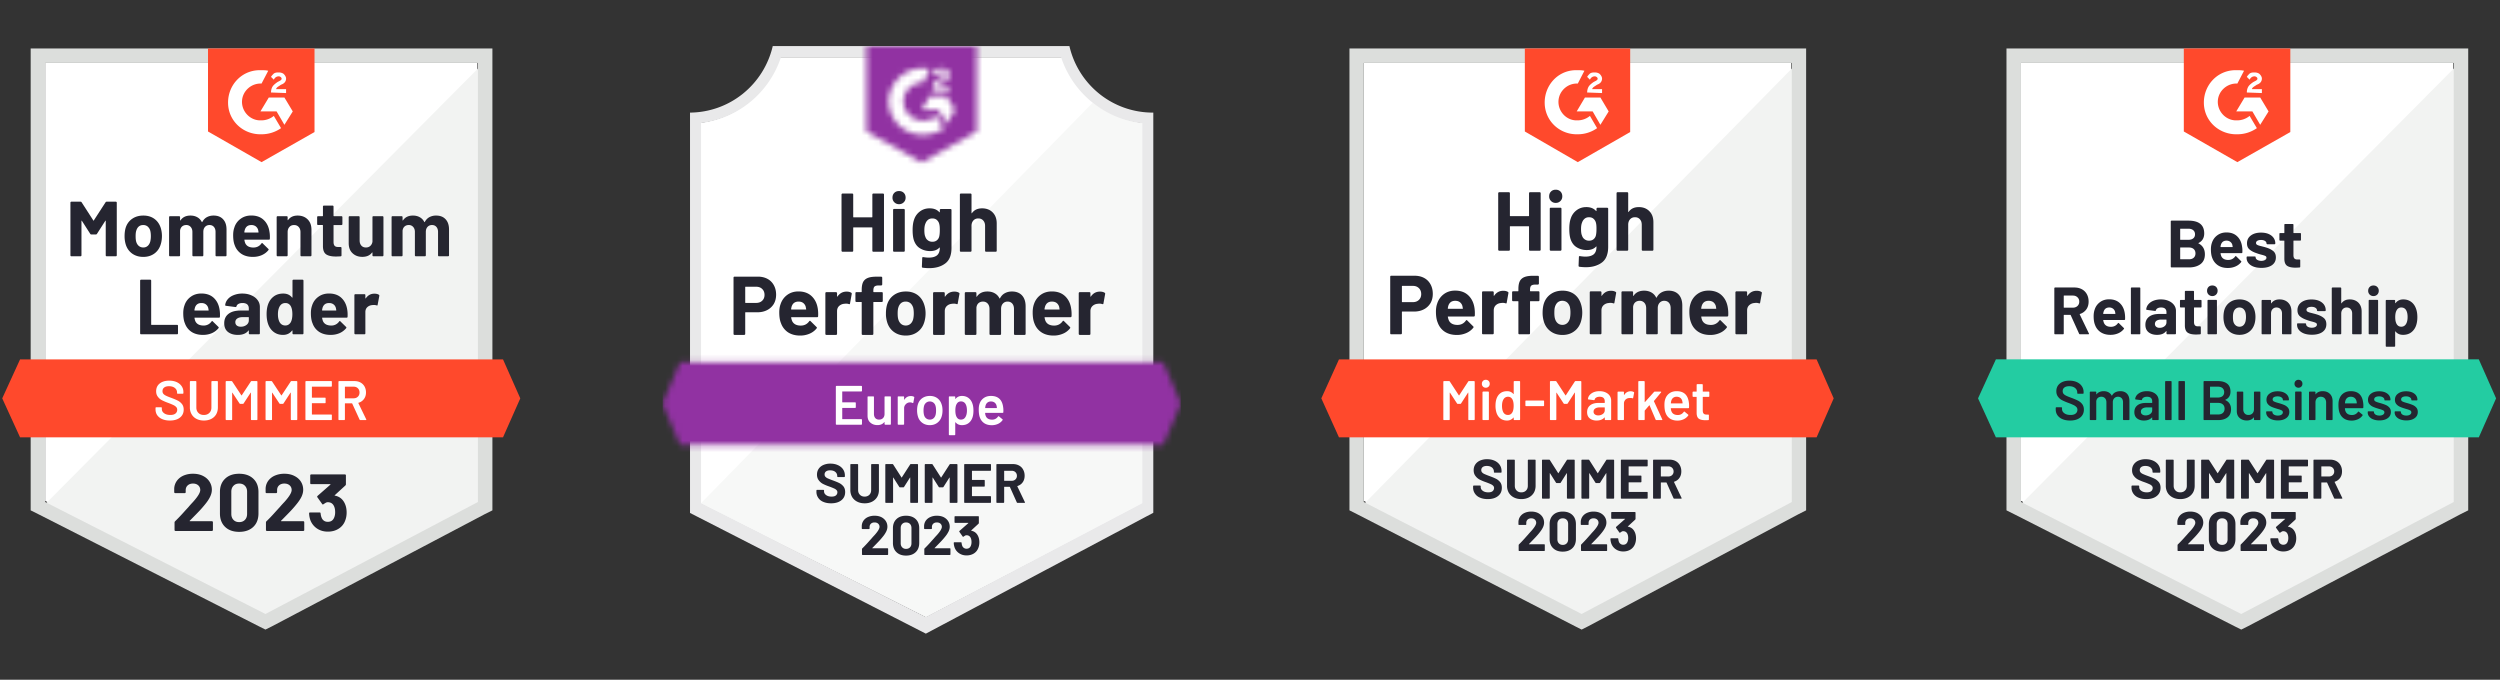 <?xml version="1.0" encoding="UTF-8"?> <svg xmlns="http://www.w3.org/2000/svg" width="434" height="118" fill="none"><rect width="100%" height="100%" fill="#333333" stroke="none"/><path d="m7.841 86.953 38.24 19.44 36.787-19.44V10.93H7.841v76.023z" fill="#fff"></path><path d="M83.642 11.22 7.067 88.307l39.691 19.634 36.884-18.86V11.22z" fill="#F2F3F2"></path><path d="M5.324 36.27v52.327l1.356.677 38.24 19.441 1.16.58 1.163-.58 36.884-19.441 1.355-.677V8.415H5.324V36.27zm2.517 50.876V10.93h75.124v76.216L46.08 106.587 7.84 87.146z" fill="#DCDEDC"></path><path d="M45.403 12.187c.387 0 .775 0 1.162.097l-1.162 2.224c-1.742-.096-3.291 1.258-3.388 2.999-.097 1.74 1.258 3.288 3 3.385h.388c.775 0 1.55-.29 2.13-.774l1.258 2.128a5.872 5.872 0 0 1-3.388 1.064c-3.098.097-5.712-2.225-5.808-5.32-.097-3.095 2.226-5.706 5.324-5.803h.484zm3.97 4.74 1.451 2.417-1.452 2.322-1.355-2.322h-2.808l1.453-2.418h2.71zm-2.324-.871c0-.387.097-.774.29-1.064.194-.29.581-.58.872-.774l.193-.097c.387-.193.484-.29.484-.483 0-.194-.29-.387-.484-.387-.387 0-.677.193-.871.58l-.484-.483c.097-.194.29-.387.484-.58.29-.194.58-.194.871-.194.29 0 .678.097.871.29.194.193.388.484.388.774 0 .483-.29.87-.871 1.064l-.291.193c-.29.194-.484.29-.58.58h1.742v.678l-2.614-.097zm-1.646 12.09 9.197-5.223V8.415H36.11v14.411l9.293 5.32zm41.918 34.24H3.485l-3.098 6.77 3.098 6.77h83.836l3.001-6.77-3-6.77z" fill="#FF492C"></path><path d="M24.493 58.033a.159.159 0 0 1-.117-.049.158.158 0 0 1-.048-.116v-9.15c0-.045.016-.083.048-.116a.159.159 0 0 1 .117-.048h1.587c.045 0 .084.016.116.048.033.033.049.071.049.117v7.611c0 .046.022.068.068.068h4.433c.046 0 .081.013.107.039a.158.158 0 0 1 .048.116v1.315a.158.158 0 0 1-.048.116.129.129 0 0 1-.107.049h-6.253zm13.64-4.198c.051.342.068.725.048 1.151-.006.11-.064.164-.174.164h-4.192c-.051 0-.067.023-.048.068.026.18.074.361.145.542.239.503.72.754 1.443.754a1.621 1.621 0 0 0 1.364-.706c.04-.051.081-.077.126-.077.026 0 .055.02.087.058l.978.957c.045.045.068.087.068.126a.377.377 0 0 1-.048.106 3.096 3.096 0 0 1-1.152.861c-.472.2-.988.3-1.55.3-.774 0-1.432-.174-1.974-.522a2.938 2.938 0 0 1-1.152-1.48c-.194-.451-.29-1.041-.29-1.77 0-.496.067-.935.203-1.315a2.916 2.916 0 0 1 1.093-1.529c.517-.38 1.133-.57 1.85-.57.903 0 1.63.26 2.178.783.542.523.874 1.222.997 2.099zm-3.166-1.228c-.568 0-.942.264-1.123.793a5.167 5.167 0 0 0-.096.435c0 .045.022.068.067.068h2.353c.051 0 .067-.023.048-.068a7.508 7.508 0 0 0-.068-.377c-.077-.271-.22-.48-.426-.629-.2-.148-.451-.222-.755-.222zm7.106-1.645c.587 0 1.11.104 1.568.31.465.2.826.477 1.084.832.259.348.388.741.388 1.18v4.584a.159.159 0 0 1-.049.116.159.159 0 0 1-.116.049h-1.587a.158.158 0 0 1-.117-.049.158.158 0 0 1-.048-.116v-.445a.065.065 0 0 0-.03-.058c-.012-.006-.028.004-.047.03-.381.496-.991.744-1.83.744-.704 0-1.275-.17-1.714-.513-.432-.341-.648-.847-.648-1.518 0-.696.245-1.235.736-1.615.484-.387 1.177-.58 2.08-.58h1.385c.045 0 .068-.023.068-.068v-.29c0-.303-.09-.539-.271-.706-.18-.162-.452-.242-.813-.242-.278 0-.51.048-.697.145a.667.667 0 0 0-.358.416c-.026.103-.084.148-.175.135l-1.645-.213c-.104-.02-.152-.061-.146-.126.039-.373.19-.715.455-1.025.265-.31.617-.548 1.056-.715a3.96 3.96 0 0 1 1.471-.262zm-.271 5.755c.387 0 .716-.103.987-.31a.964.964 0 0 0 .407-.802v-.484c0-.045-.023-.067-.068-.067h-.978c-.406 0-.722.077-.948.232a.737.737 0 0 0-.349.648c0 .245.087.438.262.58.167.136.396.203.687.203zm8.974-7.998c0-.046.016-.084.048-.117a.159.159 0 0 1 .117-.048h1.578c.045 0 .084.016.116.048.032.033.048.071.048.117v9.15a.158.158 0 0 1-.048.115.159.159 0 0 1-.116.049H50.94a.159.159 0 0 1-.117-.049.158.158 0 0 1-.048-.116v-.445c0-.025-.01-.041-.029-.048-.02-.006-.039 0-.058.02-.374.496-.894.744-1.559.744-.632 0-1.174-.174-1.626-.522-.458-.355-.787-.838-.987-1.451-.155-.47-.233-1.019-.233-1.644 0-.639.084-1.196.252-1.673.206-.58.532-1.039.978-1.374.445-.342 1-.513 1.665-.513.645 0 1.148.226 1.51.677.02.026.039.036.058.03.02-.007.03-.026.03-.059v-2.892zm-.29 7.205c.18-.335.27-.793.27-1.373 0-.606-.096-1.08-.29-1.422-.213-.348-.516-.522-.91-.522-.426 0-.748.174-.968.522-.226.355-.339.835-.339 1.441 0 .542.097.993.29 1.354.227.387.56.58.998.58.407 0 .723-.193.949-.58zm9.806-2.089c.052.342.068.725.049 1.151-.007.11-.065.164-.175.164h-4.191c-.052 0-.068.023-.049.068.026.18.075.361.145.542.24.503.72.754 1.443.754a1.621 1.621 0 0 0 1.365-.706c.039-.051.08-.077.126-.077.026 0 .055.02.087.058l.978.957c.045.045.068.087.068.126a.38.38 0 0 1-.049.106 3.096 3.096 0 0 1-1.152.861c-.471.2-.987.3-1.549.3-.774 0-1.433-.174-1.975-.522a2.937 2.937 0 0 1-1.152-1.48c-.193-.451-.29-1.041-.29-1.77 0-.496.068-.935.203-1.315a2.915 2.915 0 0 1 1.094-1.529c.516-.38 1.133-.57 1.849-.57.904 0 1.63.26 2.178.783.542.523.875 1.222.997 2.099zm-3.165-1.228c-.568 0-.943.264-1.123.793a5.247 5.247 0 0 0-.097.435c0 .045.023.068.068.068h2.352c.052 0 .068-.023.049-.068a7.464 7.464 0 0 0-.068-.377c-.078-.271-.22-.48-.426-.629-.2-.148-.452-.222-.755-.222zm7.86-1.625c.33 0 .588.061.775.184.071.038.1.106.087.203l-.29 1.547c-.007.11-.068.142-.184.097a1.504 1.504 0 0 0-.475-.068c-.077 0-.177.007-.3.02-.329.032-.606.151-.832.357-.226.213-.34.497-.34.852v3.694a.18.18 0 0 1-.038.116.158.158 0 0 1-.116.049h-1.588a.159.159 0 0 1-.116-.049.159.159 0 0 1-.048-.116v-6.635c0-.045.016-.084.048-.116a.158.158 0 0 1 .116-.048h1.588c.045 0 .084.016.116.048a.18.18 0 0 1 .039.116v.513c0 .032.01.051.029.058.02.006.032.003.039-.01.374-.541.871-.812 1.49-.812zM18.327 35.12a.216.216 0 0 1 .194-.107h1.587c.045 0 .084.016.116.048.033.033.049.071.049.117v9.15a.158.158 0 0 1-.049.115.159.159 0 0 1-.116.049H18.52a.159.159 0 0 1-.117-.049.158.158 0 0 1-.048-.116V38.36c0-.04-.01-.058-.03-.058-.012 0-.028.013-.047.038l-1.443 2.254a.209.209 0 0 1-.184.106h-.803a.209.209 0 0 1-.184-.106L14.22 38.34c-.02-.026-.035-.035-.048-.029-.02.007-.03.026-.03.058v5.958a.158.158 0 0 1-.048.116.158.158 0 0 1-.116.049h-1.587a.159.159 0 0 1-.117-.049.159.159 0 0 1-.048-.116v-9.15c0-.045.016-.083.048-.116a.159.159 0 0 1 .117-.048h1.587c.084 0 .149.035.194.107l2.033 3.153c.026.058.051.058.077 0l2.043-3.154zm6.554 9.478c-.762 0-1.414-.197-1.956-.59-.542-.4-.913-.941-1.113-1.625A4.974 4.974 0 0 1 21.627 41c0-.535.061-1.016.184-1.441.206-.664.58-1.186 1.123-1.567.542-.38 1.194-.57 1.956-.57.742 0 1.374.186 1.897.56.523.374.894.897 1.113 1.567.142.452.213.926.213 1.422 0 .49-.061.945-.184 1.364-.2.71-.568 1.264-1.103 1.663-.543.4-1.191.6-1.946.6zm0-1.634c.297 0 .548-.09.755-.271.206-.18.355-.43.445-.745.071-.29.107-.606.107-.948 0-.38-.036-.703-.107-.967a1.509 1.509 0 0 0-.455-.716 1.199 1.199 0 0 0-.765-.251c-.303 0-.558.084-.764.251-.2.174-.346.413-.436.716-.077.22-.116.541-.116.967 0 .406.032.722.097.948.09.316.242.564.455.745.213.18.474.27.784.27zm12.198-5.543c.703 0 1.252.213 1.645.639.4.425.6 1.022.6 1.79v4.477a.158.158 0 0 1-.048.116.158.158 0 0 1-.116.049h-1.588a.159.159 0 0 1-.116-.049.18.18 0 0 1-.038-.116v-4.062c0-.367-.097-.66-.29-.88-.188-.213-.44-.32-.756-.32s-.574.107-.775.32c-.2.22-.3.51-.3.87v4.072a.158.158 0 0 1-.048.116.159.159 0 0 1-.116.049h-1.569a.158.158 0 0 1-.116-.049.158.158 0 0 1-.048-.116v-4.062c0-.361-.1-.651-.3-.87a.97.97 0 0 0-.765-.33c-.29 0-.532.085-.726.252-.194.174-.31.413-.349.716v4.294a.159.159 0 0 1-.048.116.159.159 0 0 1-.116.049h-1.588a.129.129 0 0 1-.106-.049.158.158 0 0 1-.049-.116v-6.635c0-.045.017-.084.049-.116a.129.129 0 0 1 .106-.048h1.588c.045 0 .084.016.116.048s.049.071.049.116v.532c0 .026.01.042.028.049.02.012.036.006.049-.02.374-.554.949-.832 1.723-.832.452 0 .849.097 1.19.29.337.188.595.458.775.813.026.052.058.052.097 0 .2-.374.468-.651.804-.832a2.43 2.43 0 0 1 1.152-.27zm9.71 2.873c.058.342.077.726.058 1.151-.007.11-.065.164-.175.164H42.48c-.052 0-.068.023-.049.068.026.18.074.361.145.542.233.503.71.754 1.433.754.581-.006 1.04-.242 1.375-.706.032-.051.07-.077.116-.077.032 0 .065.02.097.058l.978.957c.045.046.067.087.067.126 0 .013-.019.048-.058.106-.297.368-.68.655-1.152.861-.464.2-.977.3-1.539.3-.78 0-1.44-.174-1.975-.522a2.99 2.99 0 0 1-1.162-1.48c-.187-.451-.28-1.041-.28-1.77 0-.496.067-.935.203-1.315a2.916 2.916 0 0 1 1.094-1.529c.516-.38 1.133-.57 1.849-.57.904 0 1.626.26 2.168.783.549.523.881 1.222.998 2.099zm-3.156-1.228c-.568 0-.943.264-1.123.793a2.614 2.614 0 0 0-.097.435c0 .045.022.068.068.068h2.342c.058 0 .078-.023.058-.068a7.464 7.464 0 0 0-.067-.377 1.195 1.195 0 0 0-.426-.629 1.26 1.26 0 0 0-.755-.222zm8.025-1.645c.723 0 1.307.223 1.752.668.44.438.659 1.038.659 1.799v4.44a.159.159 0 0 1-.049.115.159.159 0 0 1-.116.049h-1.578a.159.159 0 0 1-.116-.049.159.159 0 0 1-.049-.116v-4.043c0-.36-.103-.654-.31-.88-.2-.226-.467-.338-.803-.338-.335 0-.603.112-.803.338-.207.226-.31.52-.31.88v4.043a.158.158 0 0 1-.049.116.158.158 0 0 1-.116.049h-1.578a.159.159 0 0 1-.116-.049.158.158 0 0 1-.048-.116v-6.635c0-.045.016-.084.048-.116a.158.158 0 0 1 .116-.048h1.578c.045 0 .084.016.116.048.033.032.049.071.049.116v.474c0 .026.01.045.029.058.02.007.032 0 .039-.02.374-.521.926-.783 1.655-.783zm7.783 1.48a.158.158 0 0 1-.048.116.158.158 0 0 1-.116.049h-1.307c-.045 0-.068.022-.068.067v2.863c0 .303.061.526.184.668.123.142.32.212.59.212h.446c.045 0 .084.017.116.049s.048.07.048.116v1.286c0 .104-.054.162-.164.174-.374.02-.645.03-.813.03-.749 0-1.307-.123-1.675-.368-.374-.252-.565-.72-.571-1.403v-3.627c0-.045-.023-.067-.068-.067h-.774a.158.158 0 0 1-.117-.049.158.158 0 0 1-.048-.116v-1.209c0-.045.016-.084.048-.116a.158.158 0 0 1 .117-.048h.774c.045 0 .068-.023.068-.068v-1.605c0-.046.016-.084.048-.116a.158.158 0 0 1 .116-.049h1.52c.045 0 .081.016.107.049.032.032.048.07.048.116v1.605c0 .045.023.068.068.068h1.307c.045 0 .084.016.116.048s.048.071.048.116v1.21zm5.218-1.209a.18.18 0 0 1 .04-.116.158.158 0 0 1 .115-.048h1.588c.045 0 .084.016.116.048s.049.071.049.116v6.635a.158.158 0 0 1-.049.116.158.158 0 0 1-.116.049h-1.588a.159.159 0 0 1-.116-.049.18.18 0 0 1-.039-.116v-.454c0-.032-.01-.049-.029-.049-.019-.006-.038.004-.058.03-.361.49-.92.735-1.674.735-.691 0-1.256-.21-1.695-.63-.445-.412-.668-.992-.668-1.74v-4.527c0-.045.017-.084.049-.116a.158.158 0 0 1 .116-.048h1.568c.045 0 .084.016.116.048.033.032.049.071.049.116v4.053c0 .361.097.654.29.88.194.226.462.339.804.339.31 0 .565-.094.764-.28.2-.188.323-.43.368-.726v-4.266zm11.046-.27c.704 0 1.252.212 1.646.638.4.425.6 1.022.6 1.79v4.477a.158.158 0 0 1-.048.116.158.158 0 0 1-.116.049h-1.588a.159.159 0 0 1-.116-.049.18.18 0 0 1-.039-.116v-4.062c0-.367-.097-.66-.29-.88-.188-.213-.44-.32-.755-.32-.317 0-.575.107-.775.32-.2.22-.3.51-.3.87v4.072a.158.158 0 0 1-.048.116.159.159 0 0 1-.117.049H72.19a.159.159 0 0 1-.116-.049.159.159 0 0 1-.049-.116v-4.062c0-.361-.1-.651-.3-.87a.97.97 0 0 0-.764-.33c-.29 0-.533.085-.726.252-.194.174-.31.413-.349.716v4.294a.159.159 0 0 1-.048.116.159.159 0 0 1-.116.049h-1.588a.158.158 0 0 1-.116-.049.18.18 0 0 1-.039-.116v-6.635a.18.18 0 0 1 .039-.116.158.158 0 0 1 .116-.048h1.588c.045 0 .083.016.116.048.032.032.048.071.048.116v.532c0 .026.01.042.03.049.019.012.035.006.047-.02.375-.554.95-.832 1.724-.832.451 0 .848.097 1.19.29.336.188.594.458.775.813.026.052.058.052.097 0 .2-.374.468-.651.803-.832a2.43 2.43 0 0 1 1.152-.27z" fill="#252530"></path><path d="M29.488 73.005c-.503 0-.942-.08-1.317-.242a2.017 2.017 0 0 1-.871-.677c-.2-.29-.3-.632-.3-1.025v-.242a.12.12 0 0 1 .039-.087.105.105 0 0 1 .077-.029h.862c.032 0 .061.01.087.03.02.025.029.054.029.086v.184c0 .297.132.542.397.735.264.2.626.3 1.084.3.394 0 .69-.084.89-.251.2-.168.3-.384.3-.649a.693.693 0 0 0-.164-.464 1.606 1.606 0 0 0-.464-.338 10.81 10.81 0 0 0-.92-.387 9.574 9.574 0 0 1-1.113-.474 2.012 2.012 0 0 1-.707-.61c-.194-.25-.29-.567-.29-.947 0-.568.206-1.016.619-1.345.413-.329.965-.493 1.655-.493.484 0 .914.084 1.288.251.368.168.655.403.861.706.207.297.31.642.31 1.035v.165a.12.12 0 0 1-.038.087.105.105 0 0 1-.078.029h-.871a.105.105 0 0 1-.078-.03.12.12 0 0 1-.038-.086v-.106a.96.96 0 0 0-.368-.765c-.252-.212-.597-.319-1.036-.319-.355 0-.63.074-.823.223-.2.148-.3.358-.3.628a.71.71 0 0 0 .155.474c.103.123.258.232.465.33.206.102.526.231.958.386.458.174.826.332 1.104.474.27.142.506.338.706.59.194.258.29.577.29.957 0 .58-.216 1.042-.648 1.384-.426.341-1.01.512-1.752.512zm5.905 0c-.477 0-.9-.093-1.268-.28a2.026 2.026 0 0 1-.852-.793 2.305 2.305 0 0 1-.31-1.2v-4.459c0-.032.013-.058.039-.077a.092.092 0 0 1 .078-.039h.89a.12.12 0 0 1 .087.039c.02.02.03.045.03.077v4.479c0 .38.119.69.357.928.24.239.555.358.95.358.393 0 .71-.12.948-.358.239-.239.358-.548.358-.928v-4.479c0-.032.013-.058.039-.077a.092.092 0 0 1 .077-.039h.89a.12.12 0 0 1 .088.039c.02.02.03.045.03.077v4.46c0 .45-.101.85-.301 1.199-.2.341-.484.606-.852.793-.368.187-.794.28-1.278.28zm8.151-6.77a.152.152 0 0 1 .136-.078h.89a.12.12 0 0 1 .088.039c.02.02.029.045.029.077v6.539c0 .032-.01.058-.03.077a.12.12 0 0 1-.086.039h-.891a.12.12 0 0 1-.087-.039.104.104 0 0 1-.03-.077v-4.614c0-.02-.009-.032-.028-.038-.013-.007-.023 0-.03.019l-1.21 1.857a.152.152 0 0 1-.135.077h-.445a.152.152 0 0 1-.136-.077l-1.22-1.847c-.006-.02-.019-.026-.038-.02-.013.007-.02.02-.02.039v4.604c0 .032-.01.058-.029.077a.12.12 0 0 1-.087.039h-.89a.092.092 0 0 1-.078-.039.092.092 0 0 1-.039-.077v-6.539c0-.032.013-.058.04-.077a.092.092 0 0 1 .077-.039h.89c.058 0 .103.026.136.078l1.578 2.389c.013.013.026.02.038.02.013 0 .023-.007.03-.02l1.578-2.39zm6.922 0a.152.152 0 0 1 .136-.078h.89c.033 0 .059.013.078.039.026.02.039.045.039.077v6.539a.092.092 0 0 1-.04.077.092.092 0 0 1-.077.039h-.89a.092.092 0 0 1-.078-.039.092.092 0 0 1-.038-.077v-4.614c0-.02-.007-.032-.02-.038-.02-.007-.032 0-.038.019l-1.21 1.857a.152.152 0 0 1-.136.077h-.445a.152.152 0 0 1-.136-.077l-1.22-1.847c-.006-.02-.016-.026-.029-.02-.02.007-.029.02-.029.039v4.604c0 .032-.01.058-.029.077a.12.12 0 0 1-.087.039h-.89a.092.092 0 0 1-.078-.039.092.092 0 0 1-.039-.077v-6.539c0-.032.013-.058.039-.077a.092.092 0 0 1 .077-.039h.891c.058 0 .103.026.136.078l1.578 2.389c.012.013.025.02.038.02.013 0 .023-.007.03-.02l1.577-2.39zm7.145.773c0 .033-.01.059-.03.078a.12.12 0 0 1-.086.038h-3.302c-.032 0-.048.017-.048.049v1.809c0 .032.016.048.048.048h2.217c.033 0 .062.01.087.029.02.026.03.055.03.087v.735a.14.14 0 0 1-.03.087.141.141 0 0 1-.087.03h-2.217c-.032 0-.048.015-.048.047v1.867c0 .032.016.049.048.049h3.302a.12.12 0 0 1 .087.038c.019.02.029.045.029.078v.735c0 .032-.01.058-.03.077a.12.12 0 0 1-.086.039h-4.357a.092.092 0 0 1-.077-.039.092.092 0 0 1-.039-.077v-6.539c0-.032.013-.058.039-.077a.092.092 0 0 1 .077-.039h4.357a.12.12 0 0 1 .087.039c.019.02.029.045.029.077v.736zm4.947 5.92a.137.137 0 0 1-.136-.087l-1.278-2.786c-.013-.026-.032-.039-.058-.039h-1.161c-.033 0-.049.017-.049.049v2.747a.092.092 0 0 1-.039.077.092.092 0 0 1-.077.039h-.89a.092.092 0 0 1-.078-.039.092.092 0 0 1-.039-.077v-6.539c0-.032.013-.058.039-.077a.092.092 0 0 1 .077-.039h2.663c.393 0 .742.08 1.045.242.303.168.539.4.707.697a2.1 2.1 0 0 1 .251 1.034c0 .445-.116.823-.348 1.132a1.744 1.744 0 0 1-.949.658c-.013 0-.022.006-.029.02a.041.041 0 0 0 0 .038l1.365 2.814a.15.15 0 0 1 .02.058c0 .052-.036.078-.107.078h-.93zm-2.633-5.803c-.033 0-.049.016-.049.048v1.925c0 .032.016.048.049.048h1.452c.31 0 .558-.094.745-.28.194-.181.29-.423.29-.726s-.096-.548-.29-.735c-.187-.187-.436-.28-.745-.28h-1.453z" fill="#fff"></path><path d="M32.944 90.396c-.02.02-.026.038-.02.058.014.02.033.029.059.029h3.804c.045 0 .084.016.116.048.04.032.059.071.059.116v1.364c0 .045-.02.084-.059.116a.159.159 0 0 1-.116.049h-6.312a.17.17 0 0 1-.126-.049.158.158 0 0 1-.048-.116v-1.296a.29.29 0 0 1 .087-.213c.458-.445.926-.932 1.404-1.46.477-.529.778-.858.9-.987.258-.31.523-.606.794-.89.852-.941 1.278-1.64 1.278-2.099 0-.328-.116-.6-.349-.812-.232-.206-.535-.31-.91-.31-.374 0-.677.104-.91.31-.238.213-.358.493-.358.841v.349a.158.158 0 0 1-.048.116.158.158 0 0 1-.116.048h-1.656a.158.158 0 0 1-.116-.048.146.146 0 0 1-.058-.116v-.658c.032-.503.194-.951.484-1.344.29-.387.674-.684 1.152-.89a4.11 4.11 0 0 1 1.626-.31c.665 0 1.243.126 1.733.377.49.245.868.578 1.133.997.271.425.407.893.407 1.402 0 .393-.1.796-.3 1.21-.194.412-.488.857-.882 1.334-.29.361-.603.722-.939 1.083-.335.355-.835.867-1.5 1.538l-.213.213zm8.577 1.934c-1.032 0-1.846-.287-2.44-.86-.6-.575-.9-1.358-.9-2.35v-3.705c0-.974.3-1.745.9-2.312.594-.574 1.407-.86 2.44-.86 1.026 0 1.843.286 2.45.86.6.567.9 1.338.9 2.312v3.704c0 .993-.3 1.776-.9 2.35-.607.574-1.424.861-2.45.861zm0-1.692c.42 0 .752-.13.997-.387.252-.258.378-.603.378-1.035v-3.86c0-.425-.126-.767-.378-1.025-.245-.258-.577-.386-.997-.386-.413 0-.742.128-.987.386-.252.258-.378.6-.378 1.026v3.859c0 .432.126.777.378 1.035.245.258.574.387.987.387zm7.28-.242c-.02.02-.022.038-.01.058.007.02.026.029.059.029h3.804c.045 0 .084.016.116.048.033.032.049.071.049.116v1.364a.158.158 0 0 1-.049.116.159.159 0 0 1-.116.049h-6.321a.159.159 0 0 1-.117-.049.158.158 0 0 1-.048-.116v-1.296c0-.084.026-.155.077-.213.465-.445.933-.932 1.404-1.46.478-.529.778-.858.9-.987.265-.31.533-.606.804-.89.852-.941 1.278-1.64 1.278-2.099 0-.328-.116-.6-.349-.812-.238-.206-.545-.31-.92-.31-.374 0-.677.104-.91.31-.232.213-.348.493-.348.841v.349a.158.158 0 0 1-.048.116.17.17 0 0 1-.126.048h-1.655a.158.158 0 0 1-.117-.048.158.158 0 0 1-.048-.116v-.658c.026-.503.184-.951.474-1.344a2.78 2.78 0 0 1 1.162-.89 4.083 4.083 0 0 1 1.617-.31c.664 0 1.242.126 1.733.377.497.245.877.578 1.142.997.264.425.397.893.397 1.402 0 .393-.097.796-.29 1.21-.2.412-.498.857-.891 1.334-.29.361-.604.722-.94 1.083-.335.355-.835.867-1.5 1.538l-.213.213zm11.094-2.902c.188.426.281.919.281 1.48 0 .51-.084.977-.252 1.402a2.77 2.77 0 0 1-1.132 1.403c-.53.342-1.155.513-1.878.513-.71 0-1.333-.178-1.869-.532a3.064 3.064 0 0 1-1.161-1.451 4.03 4.03 0 0 1-.223-1.18c0-.11.055-.165.164-.165h1.666c.11 0 .164.055.164.165.039.31.09.538.155.686.084.246.223.436.416.571.188.136.413.203.678.203.523 0 .884-.229 1.084-.686.13-.278.194-.603.194-.977 0-.445-.071-.806-.213-1.084-.213-.438-.571-.657-1.075-.657a.74.74 0 0 0-.329.087c-.11.064-.245.151-.406.26a.196.196 0 0 1-.107.04.13.13 0 0 1-.126-.078l-.832-1.17a.157.157 0 0 1-.03-.097c0-.058.02-.103.059-.135l2.226-1.954c.02-.02.03-.039.03-.058-.007-.02-.023-.03-.049-.03h-3.301a.193.193 0 0 1-.126-.047.158.158 0 0 1-.048-.117v-1.363c0-.045.016-.084.048-.116a.193.193 0 0 1 .126-.049h5.847a.17.17 0 0 1 .126.049c.032.032.048.07.048.116v1.547c0 .071-.032.142-.096.213l-1.84 1.683c-.02.02-.026.035-.02.048 0 .02.02.03.059.03.813.16 1.394.644 1.742 1.45z" fill="#252530"></path><g clip-path="url(#a)"><path d="m160.785 107.123-39.437-19.777V21.357a16.872 16.872 0 0 0 8.663-3.675 17.004 17.004 0 0 0 5.373-7.757h49.155a17.03 17.03 0 0 0 5.451 7.827 16.892 16.892 0 0 0 8.787 3.644v65.95l-37.992 19.777z" fill="#fff"></path><path d="m121.702 87.346 39.007 19.777 37.589-19.796V21.396a18.58 18.58 0 0 1-8.617-3.551l-67.979 69.501z" fill="#F7F8F7"></path><path d="M200.213 19.548h-.125a14.803 14.803 0 0 1-9.22-3.246A14.935 14.935 0 0 1 185.65 8h-51.501a14.958 14.958 0 0 1-5.191 8.274 14.823 14.823 0 0 1-9.171 3.274V89.05l1.36.693 38.432 19.671 1.149.587 1.139-.606 37.015-19.67 1.331-.703V19.548zm-39.504 87.575-39.007-19.777V21.357a16.71 16.71 0 0 0 8.587-3.692 16.844 16.844 0 0 0 5.287-7.74h48.628a16.865 16.865 0 0 0 5.372 7.815 16.727 16.727 0 0 0 8.722 3.656v65.95l-37.589 19.777z" fill="#E9E9EA"></path><mask id="b" style="mask-type:luminance" maskUnits="userSpaceOnUse" x="115" y="62" width="90" height="16"><path d="M201.927 62.845h-83.854L115 70.062l3.073 7.218h83.854L205 70.062l-3.073-7.217z" fill="#fff"></path></mask><g mask="url(#b)"><path d="M110.213 58.033h99.574v24.059h-99.574v-24.06z" fill="#9132A2"></path></g><mask id="c" style="mask-type:luminance" maskUnits="userSpaceOnUse" x="150" y="8" width="20" height="21"><path d="m160 28.21 9.574-5.39V8h-19.148v14.82L160 28.21zm1.915-12.646a2.084 2.084 0 0 1 .287-1.136 2.503 2.503 0 0 1 1.015-.808l.23-.096c.392-.193.488-.356.488-.549 0-.192-.211-.394-.546-.394a.954.954 0 0 0-.957.597l-.517-.51c.129-.252.329-.46.574-.597.259-.15.554-.227.852-.222.362-.011.717.093 1.015.299a.957.957 0 0 1 .431.827c0 .559-.325.895-.957 1.203l-.354.164c-.364.183-.546.337-.604.616h1.915v.74h-2.872v-.134zm2.394 1.097 1.436 2.406-1.436 2.406-1.437-2.415H160l1.436-2.397h2.873zm-4.031-4.812c.398 0 .796.038 1.187.116l-1.187 2.348a3.36 3.36 0 0 0-2.4.941 3.401 3.401 0 0 0-1.038 2.37 3.397 3.397 0 0 0 1.041 2.363 3.361 3.361 0 0 0 2.397.937 3.514 3.514 0 0 0 2.25-.798l1.302 2.155a6.202 6.202 0 0 1-3.552 1.117 5.883 5.883 0 0 1-4.198-1.637 5.944 5.944 0 0 1-1.825-4.137 5.944 5.944 0 0 1 1.825-4.137 5.883 5.883 0 0 1 4.198-1.638z" fill="#fff"></path></mask><g mask="url(#c)"><path d="M145.638 3.179h28.724v29.833h-28.724V3.179z" fill="#9132A2"></path></g><path d="M131.564 48.024c.632 0 1.187.129 1.666.385.479.257.849.626 1.11 1.107.262.475.393 1.02.393 1.636 0 .61-.134 1.145-.402 1.607a2.857 2.857 0 0 1-1.149 1.068c-.492.257-1.06.385-1.704.385h-2.04c-.044 0-.067.026-.067.077v3.676a.156.156 0 0 1-.057.125.17.17 0 0 1-.125.049h-1.675a.17.17 0 0 1-.125-.049.17.17 0 0 1-.048-.125v-9.768a.17.17 0 0 1 .048-.125.17.17 0 0 1 .125-.048h4.05zm-.307 4.562c.447 0 .802-.128 1.063-.385.268-.257.402-.59.402-1 0-.43-.134-.774-.402-1.03-.261-.264-.616-.395-1.063-.395h-1.819c-.044 0-.067.025-.067.077v2.656c0 .051.023.077.067.077h1.819zm10.724 1.078c.051.365.067.773.048 1.222-.007.122-.067.183-.182.183h-4.433c-.058 0-.08.022-.067.067.032.193.086.385.163.578.249.538.756.808 1.522.808.613-.006 1.095-.257 1.446-.75.044-.058.089-.087.134-.087.025 0 .057.019.095.057l1.034 1.02c.052.052.077.097.077.135 0 .02-.019.058-.057.116-.32.398-.725.702-1.216.914a4.108 4.108 0 0 1-1.647.327c-.817 0-1.513-.186-2.087-.558a3.156 3.156 0 0 1-1.226-1.578c-.204-.482-.306-1.11-.306-1.887 0-.532.073-1 .22-1.405.223-.68.61-1.222 1.158-1.626.549-.404 1.2-.606 1.954-.606.957 0 1.726.279 2.307.837.581.558.935 1.302 1.063 2.233zm-3.351-1.31c-.607 0-1.006.283-1.197.848-.038.128-.07.282-.096.462 0 .045.026.067.077.067h2.48c.057 0 .076-.022.057-.067-.051-.276-.077-.41-.077-.404a1.23 1.23 0 0 0-.45-.674c-.21-.154-.475-.231-.794-.231zm8.33-1.731c.344 0 .619.067.823.202.07.038.096.109.077.211l-.297 1.646c-.007.116-.074.15-.201.106a1.506 1.506 0 0 0-.498-.077c-.077 0-.185.01-.326.029a1.45 1.45 0 0 0-.871.385c-.236.224-.354.526-.354.904v3.936a.154.154 0 0 1-.058.125.156.156 0 0 1-.115.049h-1.685a.19.19 0 0 1-.124-.049.17.17 0 0 1-.048-.125v-7.073c0-.045.016-.087.048-.125a.19.19 0 0 1 .124-.048h1.685c.045 0 .083.016.115.048.039.038.058.08.058.125v.549c0 .025.009.045.028.057.013.013.026.007.039-.019.396-.57.922-.856 1.58-.856zm6.118.086c.051 0 .092.016.124.048a.17.17 0 0 1 .048.126v1.366a.17.17 0 0 1-.048.125.167.167 0 0 1-.124.048h-1.389c-.051 0-.076.023-.076.068v5.475a.17.17 0 0 1-.048.125.17.17 0 0 1-.125.049h-1.675a.17.17 0 0 1-.125-.049.173.173 0 0 1-.047-.125V52.49c0-.045-.026-.068-.077-.068h-.843a.167.167 0 0 1-.124-.048.17.17 0 0 1-.048-.125v-1.367a.17.17 0 0 1 .048-.125.167.167 0 0 1 .124-.048h.843c.051 0 .077-.025.077-.077v-.317c0-.597.089-1.062.268-1.396.185-.327.478-.561.88-.702.409-.141.974-.202 1.695-.183h.546c.045 0 .083.016.115.048.038.038.057.08.057.125v1.165a.156.156 0 0 1-.057.125.145.145 0 0 1-.115.057h-.479c-.332.007-.565.074-.699.203-.127.134-.191.375-.191.721v.154c0 .052.025.077.076.077h1.389zm4.165 7.545c-.805 0-1.494-.212-2.069-.635-.574-.423-.967-1-1.177-1.732a5.132 5.132 0 0 1-.201-1.473c0-.564.067-1.074.201-1.53.223-.712.622-1.27 1.197-1.674.574-.404 1.263-.607 2.068-.607.778 0 1.449.2 2.01.597.549.404.939.962 1.168 1.675.16.48.24.984.24 1.51a5.16 5.16 0 0 1-.201 1.463c-.211.75-.603 1.338-1.178 1.761-.568.43-1.254.645-2.058.645zm0-1.742c.312 0 .58-.096.804-.288.223-.193.383-.46.479-.8a4.56 4.56 0 0 0 .105-1.01c0-.404-.035-.744-.105-1.02-.109-.327-.272-.584-.489-.77a1.256 1.256 0 0 0-.814-.27c-.319 0-.587.09-.804.27-.217.186-.373.443-.469.77-.077.225-.115.565-.115 1.02 0 .437.035.773.105 1.01.096.34.256.607.479.8.224.192.498.288.824.288zm8.416-5.89c.344 0 .619.068.823.203.077.038.102.109.077.211l-.297 1.646c-.007.116-.074.15-.201.106a1.506 1.506 0 0 0-.498-.077c-.077 0-.182.01-.316.029-.345.032-.638.16-.881.385-.236.224-.354.526-.354.904v3.936a.154.154 0 0 1-.058.125.167.167 0 0 1-.124.049h-1.676a.19.19 0 0 1-.124-.049.17.17 0 0 1-.048-.125v-7.073c0-.045.016-.087.048-.125a.19.19 0 0 1 .124-.048h1.676c.051 0 .092.016.124.048.039.038.058.08.058.125v.549c0 .025.006.045.019.057.025.013.041.007.048-.019.395-.57.922-.856 1.58-.856zm10.005-.019c.747 0 1.331.225 1.752.674.421.456.632 1.094.632 1.915v4.773a.17.17 0 0 1-.048.125.156.156 0 0 1-.115.049H176.2a.188.188 0 0 1-.124-.049.17.17 0 0 1-.048-.125v-4.33c0-.392-.099-.703-.297-.934-.204-.23-.476-.346-.814-.346-.332 0-.603.115-.814.346-.21.231-.316.54-.316.924v4.34a.17.17 0 0 1-.048.125.188.188 0 0 1-.124.049h-1.666a.17.17 0 0 1-.125-.049.173.173 0 0 1-.047-.125v-4.33c0-.385-.106-.696-.316-.934-.211-.23-.485-.346-.824-.346-.3 0-.555.09-.766.27-.204.185-.325.442-.364.77v4.57a.173.173 0 0 1-.047.125.192.192 0 0 1-.125.049h-1.675a.17.17 0 0 1-.125-.049.17.17 0 0 1-.048-.125v-7.073c0-.045.016-.087.048-.125a.17.17 0 0 1 .125-.048h1.675c.045 0 .086.016.125.048.031.038.047.08.047.125v.568c0 .026.01.045.029.058.019.006.038-.007.058-.039.395-.584 1.005-.876 1.828-.876.479 0 .897.103 1.255.308.357.2.632.488.823.867.026.057.061.057.105 0 .205-.398.489-.693.852-.886.358-.192.76-.289 1.207-.289zm10.302 3.06c.057.366.077.774.057 1.223-.012.122-.076.183-.191.183h-4.433c-.058 0-.077.022-.058.067.026.193.077.385.154.578.249.538.756.808 1.522.808.613-.006 1.098-.257 1.455-.75.039-.058.08-.087.125-.087.032 0 .067.019.105.057l1.034 1.02c.045.052.067.097.067.135 0 .02-.019.058-.057.116a3.016 3.016 0 0 1-1.216.914 4.036 4.036 0 0 1-1.637.327c-.824 0-1.52-.186-2.088-.558a3.14 3.14 0 0 1-1.235-1.578c-.198-.482-.297-1.11-.297-1.887 0-.532.071-1 .211-1.405.223-.68.61-1.222 1.159-1.626.548-.404 1.203-.606 1.962-.606.958 0 1.727.279 2.308.837.581.558.932 1.302 1.053 2.233zm-3.351-1.308c-.6 0-.996.282-1.187.847a4.07 4.07 0 0 0-.106.462c0 .045.026.067.077.067h2.48c.057 0 .076-.022.057-.067a22.96 22.96 0 0 0-.067-.404 1.297 1.297 0 0 0-.45-.674c-.217-.154-.485-.231-.804-.231zm8.33-1.732c.344 0 .619.067.823.202.077.038.105.109.086.211l-.297 1.646c-.012.116-.083.15-.21.106a1.457 1.457 0 0 0-.498-.077c-.077 0-.182.01-.316.029-.345.032-.638.16-.881.385-.236.224-.354.526-.354.904v3.936a.17.17 0 0 1-.048.125.19.19 0 0 1-.124.049h-1.686a.154.154 0 0 1-.114-.049.154.154 0 0 1-.058-.125v-7.073c0-.045.019-.087.058-.125a.154.154 0 0 1 .114-.048h1.686a.19.19 0 0 1 .124.048c.032.038.048.08.048.125v.549c0 .025.009.045.029.057.019.013.035.007.047-.019.39-.57.913-.856 1.571-.856zM151.44 33.772c0-.045.016-.087.048-.125a.158.158 0 0 1 .115-.048h1.685c.045 0 .086.016.125.048.032.038.048.08.048.125v9.758a.17.17 0 0 1-.048.125.192.192 0 0 1-.125.048h-1.685a.158.158 0 0 1-.115-.048.17.17 0 0 1-.048-.125v-3.984c0-.045-.025-.067-.076-.067h-3.179c-.045 0-.067.022-.067.067v3.984a.17.17 0 0 1-.048.125.19.19 0 0 1-.124.048h-1.685a.156.156 0 0 1-.115-.048.154.154 0 0 1-.058-.125v-9.758c0-.045.019-.087.058-.125a.156.156 0 0 1 .115-.048h1.685a.19.19 0 0 1 .124.048c.032.038.048.08.048.125v3.878c0 .051.022.077.067.077h3.179c.051 0 .076-.026.076-.077v-3.878zm4.634 1.674a1.1 1.1 0 0 1-.813-.327 1.081 1.081 0 0 1-.326-.808c0-.34.105-.616.316-.828.211-.212.485-.317.823-.317.339 0 .613.105.824.317.211.212.316.488.316.828 0 .327-.109.596-.326.808a1.101 1.101 0 0 1-.814.327zm-.861 8.257a.192.192 0 0 1-.125-.048.17.17 0 0 1-.048-.125v-7.083a.17.17 0 0 1 .048-.125.192.192 0 0 1 .125-.048h1.685c.045 0 .083.016.115.048a.156.156 0 0 1 .057.125v7.083a.156.156 0 0 1-.057.125.156.156 0 0 1-.115.048h-1.685zm7.937-7.246c0-.045.019-.087.057-.125a.158.158 0 0 1 .115-.048h1.685a.19.19 0 0 1 .125.048c.032.038.048.08.048.125v6.582c0 1.258-.361 2.156-1.082 2.695-.721.545-1.653.818-2.796.818-.338 0-.712-.026-1.12-.077-.096-.013-.144-.074-.144-.183l.058-1.492c0-.128.067-.182.201-.163.345.057.66.086.948.086.612 0 1.085-.131 1.417-.394.325-.276.488-.71.488-1.3 0-.031-.01-.05-.029-.057-.019-.007-.038.003-.057.029-.364.391-.894.587-1.59.587-.625 0-1.196-.15-1.713-.453-.524-.301-.897-.789-1.121-1.462-.14-.443-.21-1.017-.21-1.723 0-.75.086-1.36.258-1.828a2.824 2.824 0 0 1 1.015-1.415c.479-.36 1.037-.539 1.676-.539.734 0 1.295.221 1.685.664.019.02.038.026.057.02.019-.007.029-.023.029-.049v-.346zm-.115 4.658c.077-.283.115-.677.115-1.184 0-.295-.01-.523-.029-.683a2.727 2.727 0 0 0-.095-.472 1.366 1.366 0 0 0-.431-.626c-.198-.154-.447-.23-.747-.23-.287 0-.53.076-.728.23-.204.16-.354.37-.45.626-.134.289-.201.68-.201 1.174 0 .539.058.924.173 1.155.082.263.232.472.45.626.217.16.472.24.765.24.307 0 .562-.08.766-.24.198-.154.336-.36.412-.616zm7.449-4.947c.766 0 1.382.238 1.848.712.466.469.699 1.107.699 1.915v4.735a.17.17 0 0 1-.048.125.156.156 0 0 1-.115.048h-1.685a.188.188 0 0 1-.124-.048.17.17 0 0 1-.048-.125v-4.32c0-.38-.109-.69-.326-.934-.211-.238-.495-.356-.852-.356-.351 0-.635.118-.852.356-.217.243-.326.555-.326.933v4.321a.17.17 0 0 1-.048.125.165.165 0 0 1-.124.048h-1.676a.167.167 0 0 1-.124-.048.17.17 0 0 1-.048-.125v-9.758c0-.045.016-.087.048-.125a.167.167 0 0 1 .124-.048h1.676c.051 0 .093.016.124.048.032.038.048.08.048.125v3.195c0 .026.01.045.029.058.019.006.032 0 .038-.02.396-.558.983-.837 1.762-.837z" fill="#252530"></path><path d="M149.64 67.84a.105.105 0 0 1-.028.076.121.121 0 0 1-.086.039h-3.265c-.032 0-.048.016-.048.048v1.8c0 .032.016.047.048.047h2.192c.032 0 .061.01.086.03a.142.142 0 0 1 .029.086v.731c0 .032-.01.061-.029.087a.138.138 0 0 1-.086.029h-2.192c-.032 0-.048.016-.048.048v1.857c0 .032.016.048.048.048h3.265c.031 0 .06.013.086.039.019.02.028.045.028.077v.731a.104.104 0 0 1-.028.077.12.12 0 0 1-.086.039h-4.309a.092.092 0 0 1-.077-.039.093.093 0 0 1-.038-.077v-6.505c0-.032.013-.058.038-.077a.092.092 0 0 1 .077-.039h4.309a.12.12 0 0 1 .086.039c.019.02.028.045.028.077v.731zm3.916 1.087a.12.12 0 0 1 .039-.087.102.102 0 0 1 .076-.029h.872c.031 0 .06.01.086.029a.142.142 0 0 1 .028.087v4.686a.104.104 0 0 1-.028.077.12.12 0 0 1-.086.039h-.872a.09.09 0 0 1-.076-.039.091.091 0 0 1-.039-.077v-.308c0-.019-.006-.032-.019-.038-.013-.007-.025 0-.038.02-.262.34-.654.51-1.178.51-.485 0-.89-.142-1.216-.424-.332-.283-.498-.684-.498-1.203v-3.243c0-.032.01-.061.029-.087a.14.14 0 0 1 .086-.029h.881c.032 0 .061.01.086.029a.143.143 0 0 1 .029.087v2.925c0 .302.077.542.23.722.159.18.38.27.66.27.288 0 .518-.09.69-.27.172-.18.258-.42.258-.722v-2.925zm4.567-.174c.205 0 .383.042.537.126.051.025.07.073.057.144l-.163.866c-.006.077-.051.1-.134.067a1 1 0 0 0-1.197.24.943.943 0 0 0-.268.694v2.723a.09.09 0 0 1-.038.077.091.091 0 0 1-.077.039h-.88a.121.121 0 0 1-.087-.039.104.104 0 0 1-.028-.077v-4.686c0-.032.009-.061.028-.087a.143.143 0 0 1 .087-.029h.88c.032 0 .058.01.077.029a.118.118 0 0 1 .038.087v.433c0 .025.007.038.019.038.007.007.016 0 .029-.02.268-.416.642-.625 1.12-.625zm3.304 5.053c-.505 0-.936-.129-1.293-.385a2.025 2.025 0 0 1-.766-1.068 3.665 3.665 0 0 1-.163-1.097c0-.411.051-.777.153-1.097.147-.45.403-.8.766-1.05.364-.25.802-.375 1.312-.375.485 0 .907.125 1.264.376.351.25.6.596.747 1.039.115.308.172.674.172 1.097 0 .404-.054.77-.163 1.097a2.041 2.041 0 0 1-.756 1.068c-.357.263-.782.395-1.273.395zm0-.963a.926.926 0 0 0 .603-.202c.172-.134.297-.324.373-.568.064-.211.096-.48.096-.808 0-.346-.032-.616-.096-.808a1.017 1.017 0 0 0-.364-.558.994.994 0 0 0-.632-.203.963.963 0 0 0-.612.203 1.07 1.07 0 0 0-.374.558 2.98 2.98 0 0 0-.095.808c0 .314.031.584.095.808.07.244.195.434.374.568a.994.994 0 0 0 .632.202zm7.391-2.761c.115.327.172.728.172 1.202 0 .456-.054.847-.162 1.174-.141.424-.367.754-.68.992-.307.237-.696.356-1.168.356-.453 0-.817-.164-1.092-.491-.012-.013-.025-.016-.038-.01-.013.007-.019.02-.019.039v2.088a.093.093 0 0 1-.038.077.093.093 0 0 1-.077.039h-.881a.118.118 0 0 1-.086-.039.105.105 0 0 1-.029-.077v-6.505c0-.032.01-.061.029-.087a.138.138 0 0 1 .086-.029h.881c.032 0 .057.01.077.029a.122.122 0 0 1 .038.087v.288c0 .02.006.032.019.039.013.006.026 0 .038-.02.281-.333.648-.5 1.101-.5.454 0 .837.119 1.149.356.313.238.54.568.68.992zm-1.245 2.357c.192-.295.288-.686.288-1.174 0-.468-.077-.837-.23-1.106a.877.877 0 0 0-.814-.472c-.332 0-.581.154-.747.462-.147.25-.22.622-.22 1.116 0 .507.08.892.239 1.155.166.282.406.423.718.423.339 0 .594-.134.766-.404zm6.578-1.722c.026.16.038.34.038.538l-.009.299c0 .077-.039.115-.115.115h-2.997c-.032 0-.048.016-.048.049.019.211.048.355.086.432.154.462.527.697 1.121.703.434 0 .778-.18 1.034-.539.025-.038.057-.058.095-.058a.09.09 0 0 1 .067.03l.594.49c.057.045.067.096.029.154-.198.282-.46.5-.785.654a2.585 2.585 0 0 1-1.101.231c-.498 0-.923-.112-1.274-.336a1.94 1.94 0 0 1-.756-.944c-.147-.346-.22-.827-.22-1.443 0-.372.038-.674.114-.905a1.95 1.95 0 0 1 .728-1.068c.351-.257.776-.385 1.274-.385 1.257 0 1.965.661 2.125 1.983zm-2.125-1.02a.948.948 0 0 0-.594.182.931.931 0 0 0-.326.491c-.038.11-.063.25-.076.424-.013.032 0 .048.038.048h1.944c.032 0 .048-.016.048-.048a1.799 1.799 0 0 0-.058-.366.941.941 0 0 0-.335-.539 1.043 1.043 0 0 0-.641-.192z" fill="#fff"></path><path d="M144.269 87.375c-.51 0-.957-.083-1.34-.25a1.905 1.905 0 0 1-.881-.703 1.8 1.8 0 0 1-.316-1.058v-.212c0-.032.013-.058.038-.077a.091.091 0 0 1 .077-.038h1.091c.032 0 .061.012.086.038.02.02.029.045.029.077v.144c0 .257.118.472.354.645.237.18.556.27.958.27.338 0 .59-.07.756-.212a.695.695 0 0 0 .249-.539.524.524 0 0 0-.153-.385 1.244 1.244 0 0 0-.421-.279c-.173-.083-.45-.196-.833-.337a8.434 8.434 0 0 1-1.092-.452 2.138 2.138 0 0 1-.737-.635c-.204-.263-.306-.59-.306-.982 0-.385.099-.722.296-1.01.198-.29.473-.51.824-.664a3 3 0 0 1 1.216-.231c.485 0 .916.086 1.292.26.383.173.683.416.9.73.211.309.316.668.316 1.079v.144a.104.104 0 0 1-.028.077.121.121 0 0 1-.087.038h-1.101a.09.09 0 0 1-.076-.038.09.09 0 0 1-.038-.077v-.077c0-.27-.109-.5-.326-.693-.223-.186-.527-.279-.91-.279-.3 0-.536.064-.708.192a.632.632 0 0 0-.249.53c0 .16.051.295.153.404a1.2 1.2 0 0 0 .441.289c.191.09.491.208.9.356.453.167.807.314 1.062.442.262.129.498.318.709.568.204.257.306.587.306.991 0 .604-.22 1.078-.66 1.425-.441.353-1.038.53-1.791.53zm5.831 0c-.491 0-.922-.096-1.293-.289a2.151 2.151 0 0 1-.88-.808 2.37 2.37 0 0 1-.307-1.213v-4.388c0-.032.01-.058.029-.077a.117.117 0 0 1 .086-.038h1.12c.032 0 .058.012.077.038.025.02.038.045.038.077v4.398c0 .34.106.613.316.818.204.212.476.318.814.318.338 0 .613-.106.823-.318.205-.205.307-.478.307-.818v-4.398c0-.032.013-.058.038-.077a.091.091 0 0 1 .077-.038h1.12c.032 0 .061.012.086.038.019.02.029.045.029.077v4.388c0 .456-.102.86-.307 1.213-.21.346-.501.616-.871.808-.376.193-.81.29-1.302.29zm7.899-6.736a.15.15 0 0 1 .134-.077h1.12c.032 0 .061.012.086.038.02.02.029.045.029.077v6.506a.101.101 0 0 1-.029.077.117.117 0 0 1-.086.038h-1.12a.092.092 0 0 1-.077-.038.093.093 0 0 1-.038-.077v-4.244c0-.026-.006-.039-.019-.039s-.026.01-.038.029l-1.015 1.597a.15.15 0 0 1-.134.078h-.565a.15.15 0 0 1-.134-.078l-1.015-1.597c-.013-.02-.026-.029-.038-.029-.013.006-.02.023-.02.048v4.235a.09.09 0 0 1-.038.077.09.09 0 0 1-.076.038h-1.121a.119.119 0 0 1-.086-.038.105.105 0 0 1-.029-.077v-6.506c0-.032.01-.058.029-.077a.119.119 0 0 1 .086-.038h1.121a.15.15 0 0 1 .134.077l1.436 2.242c.019.038.038.038.057 0l1.446-2.242zm6.846 0a.15.15 0 0 1 .134-.077h1.12c.032 0 .057.012.077.038.025.02.038.045.038.077v6.506a.093.093 0 0 1-.038.077.092.092 0 0 1-.077.038h-1.12a.117.117 0 0 1-.086-.038.101.101 0 0 1-.029-.077v-4.244c0-.026-.007-.039-.019-.039-.013 0-.026.01-.039.029l-1.014 1.597a.15.15 0 0 1-.135.078h-.564a.148.148 0 0 1-.134-.078l-1.015-1.597c-.013-.02-.026-.029-.039-.029-.012.006-.019.023-.019.048v4.235a.101.101 0 0 1-.029.077.117.117 0 0 1-.086.038h-1.12a.092.092 0 0 1-.077-.038.093.093 0 0 1-.038-.077v-6.506c0-.032.013-.058.038-.077a.092.092 0 0 1 .077-.038h1.12a.15.15 0 0 1 .134.077l1.437 2.242c.019.038.038.038.057 0l1.446-2.242zm7.19.972a.101.101 0 0 1-.029.077.118.118 0 0 1-.086.038h-3.14c-.032 0-.048.016-.048.048v1.492c0 .032.016.048.048.048h2.058c.032 0 .058.01.077.029a.122.122 0 0 1 .038.086v.934a.122.122 0 0 1-.038.087.104.104 0 0 1-.077.028h-2.058c-.032 0-.048.016-.048.049v1.558c0 .033.016.049.048.049h3.14c.032 0 .061.01.086.028.02.026.029.055.029.087v.934a.101.101 0 0 1-.029.077.117.117 0 0 1-.086.038h-4.423a.117.117 0 0 1-.086-.038.105.105 0 0 1-.029-.077v-6.506c0-.032.01-.058.029-.077a.117.117 0 0 1 .086-.038h4.423c.032 0 .061.012.086.038.02.02.029.045.029.077v.934zm4.615 5.687a.136.136 0 0 1-.134-.087l-1.197-2.665c-.013-.026-.032-.039-.057-.039h-.891c-.032 0-.048.016-.048.048v2.628a.09.09 0 0 1-.038.077.09.09 0 0 1-.076.038h-1.121a.119.119 0 0 1-.086-.038.105.105 0 0 1-.029-.077v-6.506c0-.032.01-.058.029-.077a.119.119 0 0 1 .086-.038h2.739c.408 0 .766.083 1.072.25.313.167.552.404.718.712.172.308.259.664.259 1.068 0 .436-.109.809-.326 1.117-.217.314-.52.535-.91.663-.031.013-.041.036-.028.068l1.302 2.723a.143.143 0 0 1 .019.058c0 .051-.035.077-.105.077h-1.178zm-2.279-5.572c-.032 0-.048.016-.048.048v1.646c0 .032.016.048.048.048h1.255c.268 0 .485-.08.651-.24a.816.816 0 0 0 .258-.626.847.847 0 0 0-.258-.635c-.166-.16-.383-.24-.651-.24h-1.255zM151.44 95.122c-.012.013-.016.026-.009.038.006.013.019.02.038.02h2.595c.032 0 .06.01.086.029a.142.142 0 0 1 .029.086v.934c0 .032-.01.058-.029.077a.119.119 0 0 1-.086.038h-4.309a.119.119 0 0 1-.086-.038.105.105 0 0 1-.029-.077v-.886c0-.057.02-.106.058-.144.313-.308.632-.641.957-1 .326-.367.53-.594.613-.684.179-.212.361-.414.546-.606.581-.648.871-1.13.871-1.444a.73.73 0 0 0-.239-.558c-.16-.141-.367-.212-.623-.212-.255 0-.462.07-.622.212a.748.748 0 0 0-.239.577v.24a.119.119 0 0 1-.039.087.101.101 0 0 1-.076.03h-1.13a.105.105 0 0 1-.077-.03.122.122 0 0 1-.038-.086v-.452c.019-.347.128-.655.326-.924.198-.263.459-.465.785-.606a2.809 2.809 0 0 1 1.11-.212c.454 0 .849.083 1.188.25.332.173.59.404.775.693.179.289.268.61.268.962 0 .27-.067.546-.201.828a4.578 4.578 0 0 1-.603.914c-.198.25-.412.497-.642.741-.229.244-.571.597-1.024 1.059l-.144.144zm5.85 1.328c-.702 0-1.257-.199-1.666-.597-.408-.39-.612-.927-.612-1.607v-2.54c0-.668.204-1.197.612-1.588.409-.392.964-.587 1.666-.587.703 0 1.261.195 1.676.587.408.391.613.92.613 1.588v2.54c0 .68-.205 1.216-.613 1.607-.415.398-.973.597-1.676.597zm0-1.164c.288 0 .517-.09.69-.27.166-.173.249-.407.249-.702v-2.647c0-.295-.083-.53-.249-.702-.173-.18-.402-.27-.69-.27-.28 0-.504.09-.67.27-.172.173-.258.407-.258.702v2.647c0 .295.086.529.258.702.166.18.39.27.67.27zm4.97-.164c-.013.013-.016.026-.01.038.006.013.019.02.038.02h2.595c.032 0 .061.01.086.029a.142.142 0 0 1 .029.086v.934c0 .032-.01.058-.029.077a.117.117 0 0 1-.086.038h-4.309a.09.09 0 0 1-.076-.038.09.09 0 0 1-.038-.077v-.886c0-.057.019-.106.057-.144.313-.308.632-.641.957-1 .326-.367.53-.594.613-.684.179-.212.361-.414.546-.606.581-.648.871-1.13.871-1.444a.73.73 0 0 0-.239-.558c-.16-.141-.367-.212-.622-.212-.256 0-.463.07-.623.212a.752.752 0 0 0-.239.577v.24c0 .033-.01.062-.029.087a.138.138 0 0 1-.086.03h-1.13a.101.101 0 0 1-.076-.03.119.119 0 0 1-.039-.086v-.452c.019-.347.128-.655.326-.924.198-.263.463-.465.794-.606a2.745 2.745 0 0 1 1.102-.212c.453 0 .848.083 1.187.25.332.173.59.404.775.693.179.289.268.61.268.962 0 .27-.067.546-.201.828a4.578 4.578 0 0 1-.603.914c-.198.25-.412.497-.641.741-.23.244-.572.597-1.025 1.059l-.143.144zm7.563-1.992c.128.295.192.635.192 1.02 0 .346-.058.667-.172.962-.154.411-.409.732-.766.963-.364.23-.792.346-1.283.346-.486 0-.91-.122-1.274-.366a2.02 2.02 0 0 1-.794-.99 2.74 2.74 0 0 1-.154-.81c0-.076.039-.115.115-.115h1.13c.077 0 .115.039.115.116.025.212.061.369.105.472a.738.738 0 0 0 .287.384.743.743 0 0 0 .46.145c.357 0 .603-.157.737-.472.09-.192.134-.417.134-.673 0-.302-.048-.549-.143-.741-.147-.302-.393-.453-.738-.453-.07 0-.143.02-.22.058a4.003 4.003 0 0 0-.277.183.128.128 0 0 1-.077.029c-.038 0-.067-.02-.086-.058l-.565-.799a.117.117 0 0 1-.019-.067c0-.039.013-.07.038-.096l1.522-1.338c.013-.013.02-.026.02-.039-.007-.012-.02-.019-.039-.019h-2.25a.09.09 0 0 1-.076-.038.091.091 0 0 1-.039-.077v-.934c0-.032.013-.058.039-.077a.09.09 0 0 1 .076-.038h3.993a.12.12 0 0 1 .086.038c.019.02.029.045.029.077v1.059c0 .051-.023.1-.067.144l-1.255 1.155c-.012.013-.016.026-.009.038 0 .013.013.02.038.02.555.109.951.44 1.187.991z" fill="#252530"></path></g><path d="m350.841 86.953 38.24 19.441 36.787-19.442V10.93h-75.027v76.023z" fill="#fff"></path><path d="m426.643 11.22-76.576 77.087 39.692 19.634 36.884-18.86V11.22z" fill="#F2F3F2"></path><path d="M348.324 36.27v52.327l1.356.677 38.239 19.441 1.162.58 1.162-.58 36.884-19.441 1.355-.677V8.415h-80.158V36.27zm2.517 50.876V10.93h75.124v76.216l-36.884 19.441-38.24-19.441z" fill="#DCDEDC"></path><path d="M388.403 12.187c.387 0 .775 0 1.162.097l-1.162 2.224c-1.742-.096-3.291 1.258-3.388 2.999-.097 1.74 1.258 3.288 3.001 3.385h.387c.775 0 1.549-.29 2.13-.774l1.258 2.128a5.87 5.87 0 0 1-3.388 1.064c-3.098.097-5.712-2.225-5.808-5.32-.097-3.095 2.226-5.706 5.324-5.803h.484zm3.969 4.74 1.452 2.417-1.452 2.322-1.355-2.322h-2.807l1.452-2.418h2.71zm-2.323-.871c0-.387.097-.774.29-1.064.194-.29.581-.58.872-.774l.193-.097c.387-.193.484-.29.484-.483 0-.194-.29-.387-.484-.387-.387 0-.677.193-.871.58l-.484-.483c.097-.194.29-.387.484-.58.29-.194.581-.194.871-.194.291 0 .678.097.872.29.193.193.387.484.387.774 0 .483-.291.87-.872 1.064l-.29.193c-.29.194-.484.29-.581.58h1.743v.678l-2.614-.097zm-1.646 12.09 9.197-5.223V8.415h-18.49v14.411l9.293 5.32z" fill="#FF492C"></path><path d="M430.321 62.385h-83.836l-3.098 6.77 3.098 6.771h83.836l3.001-6.77-3.001-6.77z" fill="#23CCA2"></path><path d="M361.094 58.033a.168.168 0 0 1-.165-.107l-1.452-3.21c-.013-.033-.036-.05-.068-.05h-1.084c-.039 0-.058.02-.058.059v3.172a.13.13 0 0 1-.039.097.132.132 0 0 1-.097.039h-1.355a.169.169 0 0 1-.107-.039.134.134 0 0 1-.038-.097v-7.853c0-.04.013-.071.038-.097a.169.169 0 0 1 .107-.039h3.32c.497 0 .933.1 1.307.3.375.2.665.487.872.86.206.375.309.804.309 1.287 0 .529-.132.98-.397 1.354a2.114 2.114 0 0 1-1.103.793c-.039.02-.052.049-.039.087l1.578 3.28a.173.173 0 0 1 .029.067c0 .065-.042.097-.126.097h-1.432zm-2.769-6.722c-.039 0-.058.019-.058.058v1.983c0 .038.019.058.058.058h1.529c.323 0 .588-.097.794-.29a.985.985 0 0 0 .31-.755.985.985 0 0 0-.31-.755c-.206-.2-.471-.3-.794-.3h-1.529zm10.542 3.124c.045.296.062.625.049.986-.013.09-.065.136-.155.136h-3.592c-.045 0-.061.02-.048.058.026.154.071.31.135.464.2.438.61.658 1.23.658.497-.013.887-.216 1.171-.61.032-.045.068-.067.107-.067.019 0 .045.016.077.048l.842.822c.039.039.058.074.058.107 0 .013-.016.041-.048.087-.258.322-.587.57-.987.744a3.337 3.337 0 0 1-1.327.261c-.664 0-1.229-.151-1.694-.454a2.52 2.52 0 0 1-.987-1.267c-.162-.387-.242-.893-.242-1.519 0-.425.058-.802.174-1.131a2.5 2.5 0 0 1 .929-1.306c.446-.329.975-.493 1.588-.493.774 0 1.397.225 1.868.677.465.451.749 1.05.852 1.799zm-2.71-1.055c-.484 0-.804.23-.959.687-.032.097-.061.22-.087.368 0 .038.019.058.058.058h2.014c.045 0 .061-.02.048-.058a14.1 14.1 0 0 0-.058-.33.975.975 0 0 0-.368-.531 1.059 1.059 0 0 0-.648-.194zm3.901 4.653a.132.132 0 0 1-.097-.039.13.13 0 0 1-.039-.097v-7.853a.13.13 0 0 1 .039-.097.132.132 0 0 1 .097-.039h1.365c.039 0 .071.013.097.039a.13.13 0 0 1 .039.097v7.853a.13.13 0 0 1-.039.097.132.132 0 0 1-.097.039h-1.365zm5.082-6.055c.504 0 .952.087 1.346.261.394.174.7.41.92.706.226.303.339.642.339 1.016v3.936a.12.12 0 0 1-.049.097.132.132 0 0 1-.097.039h-1.355a.132.132 0 0 1-.097-.039.12.12 0 0 1-.048-.097v-.386c0-.026-.007-.042-.02-.049-.012-.006-.029.003-.048.03-.323.425-.845.638-1.568.638-.6 0-1.088-.149-1.462-.445-.374-.297-.562-.729-.562-1.297 0-.6.21-1.063.63-1.392.419-.33 1.016-.494 1.791-.494h1.181c.038 0 .058-.019.058-.058v-.251c0-.258-.078-.458-.233-.6-.154-.142-.387-.213-.697-.213-.238 0-.435.042-.59.126a.582.582 0 0 0-.31.358c-.026.084-.077.123-.155.116l-1.403-.184c-.091-.013-.133-.048-.126-.106a1.57 1.57 0 0 1 .387-.88c.226-.265.529-.47.91-.62a3.529 3.529 0 0 1 1.258-.212zm-.232 4.933c.329 0 .61-.09.842-.271a.833.833 0 0 0 .349-.687v-.416c0-.038-.02-.058-.058-.058h-.833c-.348 0-.623.065-.823.194a.649.649 0 0 0-.29.56c0 .207.074.372.223.494.142.123.338.184.59.184zm7.28-3.676a.166.166 0 0 1-.039.107.13.13 0 0 1-.096.038h-1.114c-.038 0-.058.02-.058.058v2.457c0 .258.052.448.155.57.103.123.271.185.503.185h.388c.038 0 .071.013.097.038a.17.17 0 0 1 .038.107v1.102c0 .084-.045.133-.135.145-.329.02-.562.03-.697.03-.646 0-1.127-.107-1.443-.32-.316-.213-.481-.616-.493-1.209v-3.105c0-.038-.02-.058-.059-.058h-.658a.132.132 0 0 1-.097-.038.17.17 0 0 1-.038-.107V52.21a.17.17 0 0 1 .038-.106.132.132 0 0 1 .097-.039h.658c.039 0 .059-.02.059-.058v-1.383a.12.12 0 0 1 .048-.097.132.132 0 0 1 .097-.038h1.297c.039 0 .071.012.097.038a.12.12 0 0 1 .048.097v1.383c0 .039.02.058.058.058h1.114a.13.13 0 0 1 .096.039.166.166 0 0 1 .039.106v1.025zm1.868-1.837a.893.893 0 0 1-.91-.919c0-.271.084-.493.252-.667.168-.168.387-.252.658-.252.272 0 .494.084.668.252a.921.921 0 0 1 .252.667.892.892 0 0 1-.92.919zm-.697 6.635a.13.13 0 0 1-.096-.039.13.13 0 0 1-.039-.097v-5.706a.13.13 0 0 1 .039-.097.13.13 0 0 1 .096-.039h1.365c.039 0 .071.013.097.04a.13.13 0 0 1 .039.096v5.706a.13.13 0 0 1-.039.097.132.132 0 0 1-.097.039h-1.365zm5.422.096c-.652 0-1.21-.17-1.675-.512a2.586 2.586 0 0 1-.958-1.393 4.354 4.354 0 0 1-.155-1.19c0-.45.051-.86.155-1.228a2.49 2.49 0 0 1 .968-1.344c.464-.323 1.023-.484 1.674-.484.633 0 1.175.158 1.627.474.445.322.761.77.949 1.344.122.387.183.794.183 1.22 0 .418-.051.808-.154 1.17-.175.605-.491 1.08-.949 1.421-.465.348-1.02.523-1.665.523zm0-1.412a.962.962 0 0 0 .648-.232c.175-.154.3-.367.378-.638.064-.245.097-.516.097-.813 0-.322-.033-.596-.097-.822a1.25 1.25 0 0 0-.387-.61 1.005 1.005 0 0 0-.659-.221.964.964 0 0 0-.648.222c-.174.142-.3.345-.378.61-.064.186-.097.46-.097.821 0 .349.026.62.078.813.077.27.21.483.397.638a.99.99 0 0 0 .668.232zm6.941-4.739c.619 0 1.12.187 1.5.561.381.38.572.896.572 1.548v3.81a.13.13 0 0 1-.039.097.167.167 0 0 1-.107.039h-1.355a.132.132 0 0 1-.135-.136v-3.472c0-.31-.088-.56-.262-.754-.174-.194-.406-.29-.697-.29a.88.88 0 0 0-.687.29c-.174.193-.262.445-.262.754v3.472a.13.13 0 0 1-.038.097.169.169 0 0 1-.107.039h-1.355a.132.132 0 0 1-.097-.039.13.13 0 0 1-.039-.097V52.21c0-.038.013-.074.039-.106a.132.132 0 0 1 .097-.039h1.355c.039 0 .074.013.107.039a.164.164 0 0 1 .038.106v.406c0 .02.007.033.02.04.019.012.032.009.039-.01.316-.446.787-.668 1.413-.668zm5.624 6.132c-.516 0-.968-.07-1.355-.213-.387-.148-.687-.354-.9-.619a1.383 1.383 0 0 1-.32-.89v-.115c0-.04.013-.075.039-.107a.132.132 0 0 1 .097-.039h1.287c.039 0 .071.013.097.04a.146.146 0 0 1 .049.105v.01c0 .168.093.313.28.435.188.116.426.175.717.175.264 0 .477-.052.639-.155.161-.103.242-.232.242-.387 0-.142-.071-.245-.213-.31-.136-.07-.362-.145-.678-.222a7.356 7.356 0 0 1-.861-.271c-.497-.168-.894-.377-1.191-.629-.291-.245-.436-.6-.436-1.064 0-.573.223-1.028.668-1.363.445-.336 1.036-.503 1.772-.503.497 0 .929.077 1.297.232.374.161.665.383.871.667.2.29.3.616.3.977 0 .039-.013.071-.038.097a.12.12 0 0 1-.097.048h-1.239a.148.148 0 0 1-.107-.048.13.13 0 0 1-.039-.097c0-.168-.087-.31-.261-.425-.174-.117-.403-.175-.687-.175-.258 0-.468.046-.63.136-.161.097-.242.226-.242.387 0 .154.078.27.233.348.161.077.429.158.803.242.084.026.181.051.291.077.103.026.219.058.348.097.549.161.981.37 1.297.628.317.252.475.623.475 1.113 0 .574-.226 1.022-.678 1.344-.452.316-1.061.474-1.83.474zm6.564-6.132c.62 0 1.12.187 1.501.561.38.38.571.896.571 1.548v3.81c0 .04-.016.071-.049.097a.13.13 0 0 1-.096.039h-1.356a.133.133 0 0 1-.097-.039.12.12 0 0 1-.048-.097v-3.472c0-.31-.087-.56-.261-.754a.883.883 0 0 0-.688-.29.88.88 0 0 0-.687.29c-.174.193-.261.445-.261.754v3.472a.12.12 0 0 1-.049.097.132.132 0 0 1-.097.039h-1.355a.132.132 0 0 1-.097-.039.12.12 0 0 1-.048-.097v-7.853a.12.12 0 0 1 .048-.097.132.132 0 0 1 .097-.039h1.355c.039 0 .071.013.097.039a.12.12 0 0 1 .049.097v2.572c0 .02.006.033.019.04.013.012.026.009.039-.01.316-.446.787-.668 1.413-.668zm4.124-.58a.893.893 0 0 1-.92-.92c0-.27.088-.492.262-.666.168-.168.387-.252.658-.252s.491.084.658.252a.9.9 0 0 1 .262.667.891.891 0 0 1-.92.919zm-.697 6.635a.132.132 0 0 1-.135-.136v-5.706a.132.132 0 0 1 .135-.135h1.355c.039 0 .075.012.107.038a.13.13 0 0 1 .039.097v5.706a.13.13 0 0 1-.039.097.167.167 0 0 1-.107.039h-1.355zm8.113-4.362c.135.393.203.857.203 1.392 0 .536-.074 1.02-.223 1.451-.174.497-.455.89-.842 1.18-.381.29-.855.435-1.423.435-.555 0-.987-.193-1.297-.58-.013-.026-.029-.035-.049-.029-.013.007-.019.023-.019.048v2.486a.13.13 0 0 1-.039.097.164.164 0 0 1-.106.039h-1.356a.13.13 0 0 1-.096-.039.13.13 0 0 1-.039-.097V52.21c0-.038.013-.074.039-.106a.13.13 0 0 1 .096-.039h1.356c.039 0 .074.013.106.039a.166.166 0 0 1 .039.106v.377c0 .026.006.04.019.04.02.005.036.002.049-.01.322-.426.771-.639 1.345-.639.536 0 1.001.148 1.394.445.388.297.668.712.843 1.248zm-1.782 2.602c.194-.304.291-.716.291-1.239 0-.483-.081-.87-.242-1.16-.181-.33-.468-.494-.862-.494-.355 0-.623.165-.803.494-.162.283-.242.677-.242 1.18 0 .516.084.915.251 1.2.181.309.446.463.794.463.349 0 .62-.148.813-.444zM381.665 42.19c-.045.026-.045.048 0 .068.736.38 1.104 1.012 1.104 1.895 0 .748-.255 1.316-.765 1.703-.51.38-1.181.57-2.013.57h-3.002a.166.166 0 0 1-.106-.038.13.13 0 0 1-.039-.097v-7.854a.13.13 0 0 1 .039-.097.166.166 0 0 1 .106-.038h2.914c1.833 0 2.75.741 2.75 2.224 0 .774-.329 1.328-.988 1.664zm-3.127-2.486c-.038 0-.058.02-.058.058v1.809c0 .038.02.058.058.058h1.365c.362 0 .643-.084.843-.252.206-.167.309-.4.309-.696 0-.303-.103-.542-.309-.716-.2-.174-.481-.26-.843-.26h-1.365zm1.453 5.31c.361 0 .642-.093.842-.28.2-.18.3-.43.3-.745 0-.316-.1-.564-.3-.745-.2-.187-.484-.28-.852-.28h-1.443c-.038 0-.058.019-.058.058v1.934c0 .039.02.058.058.058h1.453zm9.235-2.186c.052.297.068.626.048.987-.006.09-.054.135-.145.135h-3.591c-.046 0-.062.02-.049.058.026.155.068.31.126.464.2.439.61.658 1.23.658.497-.013.89-.216 1.181-.61.025-.044.058-.067.096-.067.026 0 .055.016.088.048l.832.823c.039.038.058.074.058.106 0 .013-.016.042-.048.087-.252.322-.581.57-.988.745-.4.174-.839.26-1.316.26-.671 0-1.236-.15-1.694-.454a2.574 2.574 0 0 1-.998-1.267c-.161-.387-.242-.893-.242-1.518 0-.426.059-.803.175-1.132.18-.548.493-.983.939-1.306.445-.328.974-.493 1.587-.493.775 0 1.394.226 1.859.677.471.451.755 1.051.852 1.8zm-2.701-1.054c-.49 0-.813.229-.968.687-.032.096-.058.219-.077.367 0 .039.019.058.058.058h2.004c.051 0 .067-.02.048-.058a14.1 14.1 0 0 0-.058-.329.975.975 0 0 0-.368-.532 1.043 1.043 0 0 0-.639-.193zm6.06 4.73c-.516 0-.968-.071-1.355-.213-.387-.148-.687-.355-.9-.62a1.383 1.383 0 0 1-.32-.889v-.116c0-.039.013-.074.039-.106a.132.132 0 0 1 .097-.04h1.287c.039 0 .075.014.107.04a.166.166 0 0 1 .039.106v.01c0 .167.093.312.28.435.194.116.433.174.717.174.264 0 .477-.052.639-.155.161-.103.242-.232.242-.387 0-.142-.068-.245-.204-.31-.142-.07-.371-.144-.687-.222a7.448 7.448 0 0 1-.862-.27c-.497-.168-.89-.378-1.181-.63-.297-.244-.445-.599-.445-1.063 0-.574.223-1.029.668-1.364.445-.335 1.036-.503 1.772-.503.497 0 .929.078 1.297.232.374.162.665.384.871.668.207.29.31.615.31.977a.118.118 0 0 1-.049.096.118.118 0 0 1-.096.049h-1.24a.119.119 0 0 1-.096-.049.118.118 0 0 1-.049-.096c0-.168-.087-.31-.261-.426-.174-.116-.403-.174-.687-.174-.259 0-.468.045-.63.135-.161.097-.242.226-.242.387 0 .155.081.271.242.348.155.078.42.158.794.242.084.026.181.052.291.077.109.026.225.059.348.097.549.161.981.371 1.297.629.317.251.475.622.475 1.112 0 .574-.226 1.022-.678 1.345-.452.316-1.062.474-1.83.474zm6.864-4.875a.166.166 0 0 1-.039.106.13.13 0 0 1-.096.039H398.2c-.039 0-.058.02-.058.058v2.457c0 .258.052.448.155.57.103.123.271.184.503.184h.388a.13.13 0 0 1 .096.039.166.166 0 0 1 .039.106v1.103c0 .084-.045.132-.135.145-.329.02-.562.029-.697.029-.646 0-1.127-.107-1.443-.32-.316-.212-.477-.615-.484-1.208v-3.105c0-.039-.019-.058-.058-.058h-.668a.132.132 0 0 1-.097-.039.164.164 0 0 1-.038-.106v-1.025c0-.04.012-.075.038-.107a.132.132 0 0 1 .097-.038h.668c.039 0 .058-.02.058-.059v-1.383a.13.13 0 0 1 .039-.096.132.132 0 0 1 .097-.039h1.297c.039 0 .074.013.106.039a.13.13 0 0 1 .039.096V40.4c0 .04.019.059.058.059h1.114a.13.13 0 0 1 .096.038.166.166 0 0 1 .039.107v1.025z" fill="#252530"></path><path d="M359.361 73.005c-.504 0-.943-.08-1.317-.242a2.015 2.015 0 0 1-.871-.677c-.2-.29-.3-.632-.3-1.025v-.242c0-.032.013-.06.038-.087a.108.108 0 0 1 .078-.029h.861c.033 0 .062.01.088.03a.144.144 0 0 1 .029.086v.184c0 .297.132.542.397.735.264.2.626.3 1.084.3.393 0 .69-.084.89-.251a.808.808 0 0 0 .301-.649.691.691 0 0 0-.165-.464 1.609 1.609 0 0 0-.465-.338 10.743 10.743 0 0 0-.919-.387 9.547 9.547 0 0 1-1.114-.474 2.008 2.008 0 0 1-.706-.61c-.194-.25-.291-.567-.291-.947 0-.568.207-1.016.62-1.345.413-.329.965-.493 1.655-.493.484 0 .913.084 1.288.252.368.167.655.403.861.706.207.296.31.641.31 1.035v.164a.12.12 0 0 1-.039.087.104.104 0 0 1-.077.029h-.871a.106.106 0 0 1-.078-.029.12.12 0 0 1-.039-.087v-.106a.96.96 0 0 0-.367-.765c-.252-.212-.597-.319-1.036-.319-.355 0-.63.074-.823.223-.2.148-.3.358-.3.628 0 .194.051.352.155.474.103.123.258.232.464.33.207.102.526.231.959.386.458.174.826.332 1.103.474.271.142.507.338.707.59.194.258.29.577.29.957 0 .58-.216 1.042-.648 1.384-.426.341-1.01.512-1.752.512zm8.722-5.097c.497 0 .887.148 1.171.445.278.303.417.722.417 1.257v3.202c0 .032-.01.058-.029.077a.12.12 0 0 1-.087.039h-.881a.093.093 0 0 1-.078-.039.092.092 0 0 1-.039-.077v-2.97c0-.296-.077-.531-.232-.706a.829.829 0 0 0-.639-.26.86.86 0 0 0-.648.26c-.168.175-.252.407-.252.697v2.979c0 .032-.01.058-.029.077a.12.12 0 0 1-.087.039h-.881a.118.118 0 0 1-.087-.039.102.102 0 0 1-.029-.077v-2.97c0-.296-.081-.531-.242-.706a.832.832 0 0 0-.639-.26.888.888 0 0 0-.61.212.876.876 0 0 0-.271.58v3.144c0 .032-.01.058-.029.077a.121.121 0 0 1-.088.039h-.89a.094.094 0 0 1-.078-.039.093.093 0 0 1-.038-.077v-4.71c0-.033.013-.062.038-.088a.108.108 0 0 1 .078-.029h.89c.033 0 .062.01.088.03a.144.144 0 0 1 .029.087v.319c0 .019.006.032.019.038.013.007.026 0 .039-.019a1.26 1.26 0 0 1 .522-.397c.213-.09.449-.135.707-.135.316 0 .594.064.833.194.239.129.422.315.552.56.019.026.041.026.067 0 .142-.257.339-.448.591-.57.252-.123.532-.184.842-.184zm4.618 0c.406 0 .765.071 1.074.213.31.142.549.335.717.58.168.252.252.535.252.851v3.26c0 .032-.01.058-.03.077a.118.118 0 0 1-.087.039h-.89a.093.093 0 0 1-.078-.039.09.09 0 0 1-.038-.077v-.31c0-.019-.007-.032-.02-.038-.013 0-.026.006-.039.019-.316.348-.774.522-1.374.522-.484 0-.881-.122-1.191-.367-.316-.245-.474-.61-.474-1.093 0-.503.177-.897.532-1.18.349-.277.842-.416 1.481-.416h1.036c.032 0 .049-.016.049-.049v-.232c0-.251-.075-.448-.223-.59-.149-.135-.371-.203-.668-.203-.245 0-.442.045-.591.136a.55.55 0 0 0-.29.358c-.019.077-.065.11-.136.096l-.939-.116a.214.214 0 0 1-.077-.029c-.026-.02-.036-.042-.029-.067.051-.394.264-.716.639-.968.368-.251.832-.377 1.394-.377zm-.232 4.207c.316 0 .587-.083.813-.251.226-.168.339-.38.339-.638v-.455c0-.032-.017-.048-.049-.048h-.813c-.342 0-.61.064-.804.193-.2.129-.3.313-.3.551 0 .207.078.365.233.474.148.116.342.174.581.174zm3.514.813a.093.093 0 0 1-.078-.039.092.092 0 0 1-.039-.077v-6.538c0-.033.013-.059.039-.078a.093.093 0 0 1 .078-.039h.89c.033 0 .062.013.087.04.02.018.029.044.029.076v6.539a.102.102 0 0 1-.029.077.118.118 0 0 1-.087.039h-.89zm2.313 0a.091.091 0 0 1-.077-.039.092.092 0 0 1-.039-.077v-6.538c0-.033.013-.059.039-.078a.091.091 0 0 1 .077-.039h.891a.12.12 0 0 1 .087.04c.02.018.029.044.029.076v6.539a.102.102 0 0 1-.029.077.12.12 0 0 1-.087.039h-.891zm8.026-3.53c-.039.019-.039.038 0 .058.658.31.987.841.987 1.596 0 .612-.203 1.08-.61 1.402-.413.316-.948.474-1.607.474h-2.439a.093.093 0 0 1-.078-.039.09.09 0 0 1-.038-.077v-6.538a.09.09 0 0 1 .038-.078.093.093 0 0 1 .078-.039h2.362c.703 0 1.245.152 1.626.455.381.303.571.76.571 1.373 0 .677-.296 1.148-.89 1.413zm-2.614-2.273c-.032 0-.048.016-.048.048v1.79c0 .032.016.048.048.048h1.307c.342 0 .613-.08.813-.242.194-.168.291-.397.291-.687 0-.296-.097-.532-.291-.706-.2-.168-.471-.251-.813-.251h-1.307zm1.384 4.826c.336 0 .604-.09.804-.27.193-.181.29-.426.29-.736 0-.316-.1-.56-.3-.735-.2-.18-.471-.27-.813-.27h-1.365c-.032 0-.048.015-.048.048v1.915c0 .032.016.048.048.048h1.384zm6.196-3.85c0-.032.01-.06.029-.087a.143.143 0 0 1 .087-.029h.881a.14.14 0 0 1 .087.03c.02.025.029.054.029.087v4.71a.102.102 0 0 1-.029.077.12.12 0 0 1-.087.039h-.881a.12.12 0 0 1-.087-.039.106.106 0 0 1-.029-.077v-.31c0-.019-.006-.032-.019-.038-.013-.007-.026 0-.039.019-.265.342-.662.513-1.191.513-.49 0-.9-.142-1.229-.426-.336-.284-.504-.687-.504-1.209v-3.26c0-.032.01-.06.029-.087a.143.143 0 0 1 .088-.029h.89c.032 0 .061.01.087.03.02.025.029.054.029.087v2.94c0 .303.081.545.242.725.155.18.375.271.659.271.29 0 .522-.09.697-.27.174-.181.261-.423.261-.726v-2.94zm4.153 4.885c-.406 0-.765-.061-1.074-.184a1.602 1.602 0 0 1-.707-.493 1.075 1.075 0 0 1-.252-.697v-.087c0-.032.01-.06.029-.087a.142.142 0 0 1 .087-.029h.852c.033 0 .058.01.078.03a.119.119 0 0 1 .038.086v.02c0 .161.088.303.262.425.181.116.406.174.677.174.259 0 .468-.051.63-.154.161-.11.242-.245.242-.406a.369.369 0 0 0-.204-.34 3.317 3.317 0 0 0-.638-.231l-.368-.116a5.453 5.453 0 0 1-.833-.31 1.637 1.637 0 0 1-.571-.454c-.155-.187-.232-.43-.232-.726 0-.451.177-.809.532-1.073.355-.271.823-.407 1.404-.407.393 0 .739.062 1.036.184.296.13.526.303.687.522.161.226.242.48.242.765a.12.12 0 0 1-.039.087.103.103 0 0 1-.077.029h-.823a.142.142 0 0 1-.087-.03.137.137 0 0 1-.029-.086c0-.168-.084-.307-.252-.416-.161-.116-.384-.174-.668-.174-.252 0-.458.045-.619.135a.447.447 0 0 0-.233.397c0 .154.074.27.223.348.155.084.41.174.765.27l.213.059c.342.103.629.206.861.31.233.109.429.257.591.444.161.193.242.442.242.745 0 .458-.181.815-.542 1.073-.362.265-.843.397-1.443.397zm3.572-5.678a.667.667 0 0 1-.493-.193.668.668 0 0 1-.194-.493c0-.2.065-.365.194-.494a.667.667 0 0 1 .493-.193c.2 0 .365.064.494.193a.668.668 0 0 1 .194.494c0 .2-.065.364-.194.493a.67.67 0 0 1-.494.193zm-.464 5.62a.118.118 0 0 1-.087-.039.102.102 0 0 1-.029-.077v-4.72c0-.032.009-.058.029-.078a.118.118 0 0 1 .087-.038h.89c.033 0 .058.013.078.038.026.02.039.046.039.078v4.72a.092.092 0 0 1-.039.077.093.093 0 0 1-.078.039h-.89zm4.666-5.02c.523 0 .939.155 1.249.464.316.31.474.732.474 1.267v3.173a.092.092 0 0 1-.039.077.091.091 0 0 1-.077.039h-.891a.12.12 0 0 1-.087-.039.106.106 0 0 1-.029-.077v-2.94c0-.297-.084-.539-.252-.726-.167-.18-.39-.27-.668-.27a.898.898 0 0 0-.677.27c-.168.18-.252.42-.252.716v2.95a.092.092 0 0 1-.039.077.091.091 0 0 1-.077.039h-.891a.12.12 0 0 1-.087-.039.106.106 0 0 1-.029-.077v-4.71c0-.033.01-.062.029-.088a.143.143 0 0 1 .087-.029h.891c.032 0 .058.01.077.03a.12.12 0 0 1 .039.087v.309c0 .02.007.032.019.039.013.006.023 0 .029-.02.265-.348.665-.522 1.201-.522zm7.028 1.992c.026.162.039.342.039.542l-.01.3c0 .077-.038.116-.116.116h-3.03c-.032 0-.048.016-.048.048.019.213.048.358.087.436.155.464.532.7 1.132.706.439 0 .788-.18 1.046-.542.026-.039.058-.058.097-.058.025 0 .048.01.067.03l.601.492c.058.046.067.097.029.155-.2.284-.468.503-.804.658a2.56 2.56 0 0 1-1.103.232c-.504 0-.933-.113-1.288-.339a1.964 1.964 0 0 1-.765-.948c-.148-.348-.222-.831-.222-1.45 0-.374.038-.677.116-.91.129-.45.371-.809.726-1.073.361-.258.794-.387 1.297-.387 1.271 0 1.988.664 2.149 1.992zm-2.149-1.025a.962.962 0 0 0-.6.184.929.929 0 0 0-.329.493c-.039.11-.065.252-.078.426-.013.032 0 .048.039.048h1.965c.032 0 .049-.016.049-.048a1.806 1.806 0 0 0-.059-.368.93.93 0 0 0-.348-.541c-.168-.13-.381-.194-.639-.194zm4.976 4.11c-.407 0-.765-.06-1.075-.183a1.604 1.604 0 0 1-.706-.493 1.075 1.075 0 0 1-.252-.697v-.087c0-.032.01-.06.029-.087a.142.142 0 0 1 .087-.029h.852c.032 0 .058.01.078.03a.123.123 0 0 1 .038.086v.02c0 .161.087.303.262.425.18.116.406.174.677.174.258 0 .468-.051.63-.154.161-.11.242-.245.242-.406a.369.369 0 0 0-.204-.34 3.306 3.306 0 0 0-.639-.231l-.368-.116a5.438 5.438 0 0 1-.832-.31 1.637 1.637 0 0 1-.571-.454c-.155-.187-.233-.43-.233-.726 0-.451.178-.809.533-1.073.355-.271.823-.407 1.404-.407.393 0 .739.062 1.035.184.297.13.526.303.688.522.161.226.242.48.242.765a.12.12 0 0 1-.039.087.103.103 0 0 1-.077.029h-.823a.138.138 0 0 1-.087-.03.137.137 0 0 1-.029-.086c0-.168-.084-.307-.252-.416-.161-.116-.384-.174-.668-.174-.252 0-.458.045-.62.135a.446.446 0 0 0-.232.397c0 .154.074.27.223.348.155.084.409.174.764.27l.213.059c.342.103.63.206.862.31.232.109.429.257.591.444.161.193.242.442.242.745 0 .458-.181.815-.543 1.073-.361.265-.842.397-1.442.397zm4.676 0c-.407 0-.765-.06-1.075-.183a1.598 1.598 0 0 1-.706-.493 1.075 1.075 0 0 1-.252-.697v-.087c0-.032.01-.06.029-.087a.142.142 0 0 1 .087-.029h.852c.032 0 .058.01.077.03a.12.12 0 0 1 .039.086v.02c0 .161.087.303.261.425.181.116.407.174.678.174.258 0 .468-.051.629-.154.162-.11.242-.245.242-.406a.368.368 0 0 0-.203-.34 3.306 3.306 0 0 0-.639-.231l-.368-.116a5.438 5.438 0 0 1-.832-.31 1.637 1.637 0 0 1-.571-.454c-.155-.187-.233-.43-.233-.726 0-.451.178-.809.533-1.073.355-.271.823-.407 1.403-.407.394 0 .739.062 1.036.184.297.13.526.303.688.522.161.226.242.48.242.765a.12.12 0 0 1-.039.087.104.104 0 0 1-.078.029h-.822a.143.143 0 0 1-.088-.03.144.144 0 0 1-.029-.086c0-.168-.083-.307-.251-.416-.162-.116-.384-.174-.668-.174-.252 0-.458.045-.62.135a.446.446 0 0 0-.232.397c0 .154.074.27.222.348.155.084.41.174.765.27l.213.059c.342.103.63.206.862.31.232.109.429.257.59.444.162.193.242.442.242.745 0 .458-.18.815-.542 1.073-.361.265-.842.397-1.442.397z" fill="#242530"></path><path d="M372.594 86.643c-.516 0-.968-.084-1.355-.252a1.93 1.93 0 0 1-.891-.706 1.803 1.803 0 0 1-.319-1.064v-.212c0-.033.013-.058.039-.078a.091.091 0 0 1 .077-.038h1.104a.12.12 0 0 1 .087.038c.019.02.029.045.029.078v.145c0 .258.119.474.358.648.239.18.562.27.968.27.342 0 .597-.07.765-.212a.696.696 0 0 0 .252-.542.526.526 0 0 0-.155-.387 1.257 1.257 0 0 0-.426-.28 10.354 10.354 0 0 0-.842-.339 8.539 8.539 0 0 1-1.104-.454 2.15 2.15 0 0 1-.745-.639c-.207-.264-.31-.593-.31-.986 0-.387.1-.726.3-1.016.2-.29.477-.513.832-.667a3.053 3.053 0 0 1 1.23-.232c.49 0 .926.087 1.307.26.387.175.69.42.91.736.213.31.319.67.319 1.083v.145a.102.102 0 0 1-.029.078.12.12 0 0 1-.087.038h-1.113a.094.094 0 0 1-.078-.038.093.093 0 0 1-.038-.078v-.077c0-.271-.11-.503-.33-.697-.225-.187-.532-.28-.919-.28-.304 0-.542.064-.717.193a.636.636 0 0 0-.251.532c0 .162.051.297.155.407.096.11.245.206.445.29.194.09.497.21.91.358.458.167.816.316 1.074.445.265.129.504.319.717.57.206.258.31.59.31.996 0 .607-.223 1.084-.668 1.432-.446.355-1.049.532-1.811.532zm5.896 0c-.497 0-.933-.097-1.307-.29a2.172 2.172 0 0 1-.891-.813 2.382 2.382 0 0 1-.309-1.218v-4.41c0-.033.009-.059.029-.078a.12.12 0 0 1 .087-.039h1.132c.033 0 .059.013.078.039.026.02.039.045.039.077v4.42c0 .342.106.616.319.822.207.213.481.32.823.32.342 0 .62-.107.833-.32.206-.206.309-.48.309-.822v-4.42c0-.032.013-.058.039-.077a.092.092 0 0 1 .078-.039h1.132a.12.12 0 0 1 .087.039c.02.02.029.045.029.077v4.41c0 .458-.103.865-.309 1.22a2.189 2.189 0 0 1-.881.812c-.381.193-.82.29-1.317.29zm7.987-6.77a.15.15 0 0 1 .135-.078h1.133a.12.12 0 0 1 .087.039c.019.02.029.045.029.077v6.538c0 .033-.01.058-.029.078a.12.12 0 0 1-.087.038h-1.133a.091.091 0 0 1-.077-.038.092.092 0 0 1-.039-.078v-4.265c0-.026-.006-.039-.019-.039s-.026.01-.039.03l-1.026 1.605a.152.152 0 0 1-.136.077h-.571a.15.15 0 0 1-.135-.077l-1.027-1.606c-.013-.019-.025-.029-.038-.029-.013.007-.02.023-.02.049v4.255a.093.093 0 0 1-.038.078.094.094 0 0 1-.078.038h-1.133a.12.12 0 0 1-.087-.038.106.106 0 0 1-.029-.078v-6.538c0-.032.01-.058.029-.077a.12.12 0 0 1 .087-.039h1.133c.058 0 .103.026.136.077l1.452 2.254c.019.039.039.039.058 0l1.462-2.254zm6.922 0a.15.15 0 0 1 .135-.078h1.133c.032 0 .058.013.077.039.026.02.039.045.039.077v6.538a.092.092 0 0 1-.039.078.091.091 0 0 1-.077.038h-1.133a.12.12 0 0 1-.087-.038.106.106 0 0 1-.029-.078v-4.265c0-.026-.007-.039-.019-.039-.013 0-.026.01-.039.03l-1.026 1.605a.153.153 0 0 1-.136.077h-.571a.153.153 0 0 1-.136-.077l-1.026-1.606c-.013-.019-.026-.029-.039-.029-.012.007-.019.023-.019.049v4.255c0 .033-.01.058-.029.078a.12.12 0 0 1-.087.038h-1.133a.091.091 0 0 1-.077-.038.092.092 0 0 1-.039-.078v-6.538c0-.032.013-.058.039-.077a.091.091 0 0 1 .077-.039h1.133a.15.15 0 0 1 .135.077l1.453 2.254c.019.039.038.039.058 0l1.462-2.254zm7.27.976c0 .032-.01.058-.029.078a.12.12 0 0 1-.087.038h-3.176c-.032 0-.048.016-.048.049v1.499c0 .032.016.048.048.048h2.082c.032 0 .058.01.077.03a.12.12 0 0 1 .039.086v.938a.12.12 0 0 1-.039.088.104.104 0 0 1-.077.029h-2.082c-.032 0-.048.016-.048.048v1.567c0 .032.016.048.048.048h3.176c.032 0 .061.01.087.03a.144.144 0 0 1 .029.086v.939c0 .032-.01.057-.029.077a.12.12 0 0 1-.087.038h-4.473a.12.12 0 0 1-.087-.038.106.106 0 0 1-.029-.078v-6.538c0-.032.01-.058.029-.077a.12.12 0 0 1 .087-.039h4.473a.12.12 0 0 1 .087.039c.019.02.029.045.029.077v.938zm4.666 5.716a.137.137 0 0 1-.136-.087l-1.21-2.679c-.013-.026-.032-.038-.058-.038h-.9c-.032 0-.048.016-.048.048v2.64a.092.092 0 0 1-.039.078.093.093 0 0 1-.078.038h-1.132a.118.118 0 0 1-.087-.038.102.102 0 0 1-.029-.078v-6.538c0-.032.009-.058.029-.077a.118.118 0 0 1 .087-.039h2.768c.413 0 .775.084 1.085.251.316.168.558.407.726.716.174.31.261.668.261 1.074 0 .438-.11.812-.329 1.122a1.741 1.741 0 0 1-.92.667c-.032.013-.042.036-.029.068l1.317 2.737a.145.145 0 0 1 .019.058c0 .052-.035.078-.106.078h-1.191zm-2.304-5.6c-.032 0-.048.016-.048.049v1.654c0 .032.016.048.048.048h1.268c.271 0 .491-.08.658-.242a.815.815 0 0 0 .262-.629.845.845 0 0 0-.262-.638c-.167-.161-.387-.242-.658-.242h-1.268zM379.845 94.43c-.013.013-.016.026-.009.039.006.013.019.019.038.019h2.624c.032 0 .061.01.087.029a.144.144 0 0 1 .029.087v.938c0 .032-.01.058-.029.078a.12.12 0 0 1-.087.038h-4.357a.12.12 0 0 1-.087-.038.106.106 0 0 1-.029-.078v-.89a.2.2 0 0 1 .058-.145c.317-.31.639-.644.968-1.006a81.8 81.8 0 0 1 .62-.686c.181-.213.365-.416.552-.61.587-.65.881-1.134.881-1.45a.73.73 0 0 0-.242-.561c-.162-.142-.371-.213-.629-.213-.259 0-.468.07-.63.213a.753.753 0 0 0-.242.58v.242a.123.123 0 0 1-.038.087.108.108 0 0 1-.078.029h-1.142a.106.106 0 0 1-.078-.03.119.119 0 0 1-.038-.086v-.455c.019-.348.129-.658.329-.928.2-.265.464-.468.794-.61a2.853 2.853 0 0 1 1.123-.213c.458 0 .858.084 1.2.252.336.174.597.406.784.696.181.29.271.613.271.968 0 .27-.068.548-.203.831-.136.284-.339.59-.61.92-.2.25-.416.499-.649.744-.232.245-.577.6-1.035 1.064l-.146.145zm5.915 1.335c-.71 0-1.271-.2-1.684-.6-.413-.393-.62-.932-.62-1.615v-2.554c0-.67.207-1.202.62-1.596.413-.393.974-.59 1.684-.59s1.275.197 1.694.59c.414.394.62.926.62 1.596v2.554c0 .683-.206 1.222-.62 1.615-.419.4-.984.6-1.694.6zm0-1.17c.291 0 .523-.09.697-.271.168-.174.252-.41.252-.706v-2.66c0-.297-.084-.532-.252-.706-.174-.18-.406-.271-.697-.271-.284 0-.51.09-.677.27-.175.175-.262.41-.262.707v2.66c0 .296.087.531.262.706.167.18.393.27.677.27zm5.025-.165c-.013.013-.016.026-.01.039.006.013.019.019.039.019h2.623a.14.14 0 0 1 .087.029c.02.026.029.055.029.087v.938a.102.102 0 0 1-.029.078.12.12 0 0 1-.087.038h-4.356a.094.094 0 0 1-.078-.038.093.093 0 0 1-.038-.078v-.89c0-.058.019-.106.058-.145.316-.31.639-.644.968-1.006.329-.367.536-.596.619-.686.181-.213.365-.416.552-.61.588-.65.881-1.134.881-1.45a.727.727 0 0 0-.242-.561c-.161-.142-.371-.213-.629-.213s-.468.07-.629.213a.75.75 0 0 0-.242.58v.242c0 .032-.01.061-.029.087a.143.143 0 0 1-.088.029h-1.142a.104.104 0 0 1-.077-.03.12.12 0 0 1-.039-.086v-.455c.019-.348.129-.658.329-.928.2-.265.468-.468.804-.61.329-.142.7-.213 1.113-.213.458 0 .858.084 1.2.252.336.174.597.406.784.696.181.29.272.613.272.968 0 .27-.068.548-.204.831-.135.284-.339.59-.61.92-.2.25-.416.499-.648.744-.233.245-.578.6-1.036 1.064l-.145.145zm7.648-2.002c.129.296.193.638.193 1.025 0 .348-.058.67-.174.967a1.917 1.917 0 0 1-.775.968c-.367.232-.8.348-1.297.348-.49 0-.919-.123-1.287-.368a2.032 2.032 0 0 1-.804-.996 2.765 2.765 0 0 1-.155-.813c0-.077.039-.116.116-.116h1.143c.077 0 .116.04.116.117.026.212.061.37.106.473a.743.743 0 0 0 .291.387.753.753 0 0 0 .465.145c.361 0 .609-.158.745-.474.09-.193.135-.419.135-.677 0-.303-.048-.55-.145-.744-.148-.303-.397-.455-.745-.455a.501.501 0 0 0-.223.058 4.182 4.182 0 0 0-.281.184.125.125 0 0 1-.077.029c-.039 0-.068-.02-.087-.058l-.571-.803a.12.12 0 0 1-.02-.068.13.13 0 0 1 .039-.096l1.539-1.345c.013-.013.02-.026.02-.038-.007-.013-.02-.02-.039-.02h-2.275a.091.091 0 0 1-.077-.038.092.092 0 0 1-.039-.078v-.938c0-.032.013-.058.039-.078a.091.091 0 0 1 .077-.038h4.037a.12.12 0 0 1 .087.038c.019.02.029.046.029.078v1.064c0 .051-.023.1-.068.145l-1.268 1.16c-.013.013-.016.026-.01.04 0 .012.013.019.039.019.562.11.962.441 1.201.996z" fill="#252530"></path><path d="m236.755 86.953 37.819 19.44 36.383-19.44V10.93h-74.202v76.023z" fill="#fff"></path><path d="m311.723 11.22-75.734 77.087 39.256 19.634 36.478-18.86V11.22z" fill="#F2F3F2"></path><path d="M234.266 36.27v52.327l1.34.677 37.82 19.441 1.148.58 1.149-.58 36.479-19.441 1.341-.677V8.415h-79.277V36.27zm2.489 50.876V10.93h74.298v76.216l-36.479 19.441-37.819-19.441z" fill="#DCDEDC"></path><path d="M273.904 12.187c.383 0 .766 0 1.149.097l-1.149 2.224c-1.723-.096-3.255 1.258-3.351 2.999-.096 1.74 1.245 3.288 2.968 3.385h.383c.766 0 1.532-.29 2.107-.774l1.244 2.128a5.761 5.761 0 0 1-3.351 1.064c-3.064.097-5.649-2.225-5.744-5.32-.096-3.095 2.202-5.706 5.266-5.803h.478zm3.926 4.74 1.436 2.417-1.436 2.322-1.341-2.322h-2.776l1.436-2.418h2.681zm-2.298-.871c0-.387.096-.774.287-1.064.192-.29.575-.58.862-.774l.191-.097c.383-.193.479-.29.479-.483 0-.194-.287-.387-.479-.387-.383 0-.67.193-.861.58l-.479-.483c.096-.194.287-.387.479-.58.287-.194.574-.194.861-.194.288 0 .671.097.862.29.192.193.383.484.383.774 0 .483-.287.87-.862 1.064l-.287.193c-.287.194-.479.29-.574.58h1.723v.678l-2.585-.097zm-1.628 12.09L283 22.923V8.415h-18.287v14.411l9.191 5.32zm41.458 34.24h-82.915l-3.064 6.77 3.064 6.77h82.915l2.968-6.77-2.968-6.77z" fill="#FF492C"></path><path d="M245.564 47.867c.632 0 1.187.13 1.666.387.479.258.849.629 1.11 1.113.262.477.393 1.025.393 1.644 0 .612-.134 1.15-.402 1.615a2.864 2.864 0 0 1-1.149 1.074c-.492.258-1.06.386-1.704.386h-2.04c-.044 0-.067.026-.067.078v3.695a.157.157 0 0 1-.057.125.169.169 0 0 1-.125.049h-1.675a.169.169 0 0 1-.125-.049.17.17 0 0 1-.048-.125V48.04c0-.051.016-.093.048-.125a.169.169 0 0 1 .125-.049h4.05zm-.307 4.585c.447 0 .802-.129 1.063-.387.268-.258.402-.593.402-1.006 0-.432-.134-.777-.402-1.035-.261-.264-.616-.396-1.063-.396h-1.819c-.044 0-.067.026-.067.077v2.67c0 .051.023.077.067.077h1.819zm10.724 1.083c.051.368.067.777.048 1.229-.007.122-.067.183-.182.183h-4.433c-.058 0-.08.023-.067.068.032.194.086.387.163.58.249.542.756.813 1.522.813.613-.007 1.095-.258 1.446-.755.044-.058.089-.087.134-.087.025 0 .057.02.095.058l1.034 1.026c.052.051.077.096.077.135 0 .02-.019.058-.057.116-.32.4-.725.706-1.216.919a4.092 4.092 0 0 1-1.647.329c-.817 0-1.513-.187-2.087-.561-.568-.38-.977-.91-1.226-1.586-.204-.484-.306-1.116-.306-1.896 0-.535.073-1.006.22-1.412a3.223 3.223 0 0 1 1.158-1.635c.549-.406 1.2-.61 1.954-.61.957 0 1.726.281 2.307.842.581.561.935 1.31 1.063 2.244zm-3.351-1.315c-.607 0-1.006.284-1.197.851-.038.129-.07.284-.096.464 0 .045.026.068.077.068h2.48c.057 0 .076-.023.057-.068a15.273 15.273 0 0 0-.077-.406 1.237 1.237 0 0 0-.45-.677c-.21-.155-.475-.232-.794-.232zm8.33-1.741c.344 0 .619.068.823.203.07.039.096.11.077.213l-.297 1.654c-.007.116-.074.151-.201.106a1.498 1.498 0 0 0-.498-.077c-.077 0-.185.01-.326.029a1.446 1.446 0 0 0-.871.387c-.236.225-.354.528-.354.909v3.956a.155.155 0 0 1-.058.125.156.156 0 0 1-.115.049h-1.685a.189.189 0 0 1-.124-.049.17.17 0 0 1-.048-.125v-7.11c0-.044.016-.086.048-.125a.19.19 0 0 1 .124-.048h1.685c.045 0 .083.016.115.048.039.039.058.08.058.126v.551c0 .026.009.045.028.058.013.013.026.006.039-.02.396-.573.922-.86 1.58-.86zm6.118.087c.051 0 .092.016.124.048a.17.17 0 0 1 .048.126v1.373a.171.171 0 0 1-.048.126.167.167 0 0 1-.124.049h-1.389c-.051 0-.076.022-.076.067v5.504a.17.17 0 0 1-.048.125.169.169 0 0 1-.125.049h-1.675a.169.169 0 0 1-.125-.049.174.174 0 0 1-.047-.125v-5.504c0-.045-.026-.067-.077-.067h-.843a.167.167 0 0 1-.124-.049.171.171 0 0 1-.048-.126V50.74a.17.17 0 0 1 .048-.126.166.166 0 0 1 .124-.048h.843c.051 0 .077-.026.077-.078v-.319c0-.6.089-1.067.268-1.402.185-.329.478-.564.88-.706.409-.142.974-.203 1.695-.184h.546c.045 0 .083.016.115.048.038.04.057.081.057.126v1.17a.157.157 0 0 1-.057.126.144.144 0 0 1-.115.058h-.479c-.332.007-.565.074-.699.203-.127.136-.191.378-.191.726v.154c0 .052.025.078.076.078h1.389zm4.165 7.583c-.805 0-1.494-.213-2.069-.639-.574-.425-.967-1.005-1.177-1.74a5.182 5.182 0 0 1-.201-1.48c0-.568.067-1.08.201-1.538.223-.716.622-1.277 1.197-1.683.574-.406 1.263-.61 2.068-.61.778 0 1.449.2 2.01.6.549.406.939.967 1.168 1.683.16.484.24.99.24 1.519a5.21 5.21 0 0 1-.201 1.47c-.211.754-.603 1.344-1.178 1.77-.568.432-1.254.648-2.058.648zm0-1.75c.312 0 .58-.098.804-.291.223-.193.383-.461.479-.803.07-.31.105-.648.105-1.015a4.26 4.26 0 0 0-.105-1.026c-.109-.328-.272-.586-.489-.773a1.252 1.252 0 0 0-.814-.271c-.319 0-.587.09-.804.27-.217.188-.373.446-.469.774-.077.226-.115.568-.115 1.026 0 .438.035.777.105 1.015.096.342.256.61.479.803.224.194.498.29.824.29zm8.416-5.92c.344 0 .619.068.823.203.077.039.102.11.077.213l-.297 1.654c-.007.116-.074.151-.201.106a1.498 1.498 0 0 0-.498-.077c-.077 0-.182.01-.316.029a1.455 1.455 0 0 0-.881.387c-.236.225-.354.528-.354.909v3.956a.155.155 0 0 1-.058.125.166.166 0 0 1-.124.049h-1.676a.189.189 0 0 1-.124-.049.17.17 0 0 1-.048-.125v-7.11c0-.044.016-.086.048-.125a.19.19 0 0 1 .124-.048h1.676c.051 0 .092.016.124.048.039.039.058.08.058.126v.551c0 .026.006.045.019.058.025.013.041.006.048-.02.395-.573.922-.86 1.58-.86zm10.005-.02c.747 0 1.331.226 1.752.677.421.458.632 1.1.632 1.925v4.798a.17.17 0 0 1-.048.125.156.156 0 0 1-.115.049H290.2a.187.187 0 0 1-.124-.049.17.17 0 0 1-.048-.125v-4.353c0-.393-.099-.706-.297-.938-.204-.232-.476-.348-.814-.348a1.05 1.05 0 0 0-.814.348c-.21.232-.316.542-.316.928v4.363a.17.17 0 0 1-.048.125.187.187 0 0 1-.124.049h-1.666a.169.169 0 0 1-.125-.049.174.174 0 0 1-.047-.125v-4.353c0-.387-.106-.7-.316-.938a1.06 1.06 0 0 0-.824-.348c-.3 0-.555.09-.766.27-.204.188-.325.446-.364.774v4.595a.174.174 0 0 1-.047.125.191.191 0 0 1-.125.049h-1.675a.169.169 0 0 1-.125-.049.17.17 0 0 1-.048-.125v-7.11c0-.044.016-.086.048-.125a.169.169 0 0 1 .125-.048h1.675c.045 0 .086.016.125.048.031.039.047.08.047.126v.57c0 .026.01.045.029.058.019.007.038-.006.058-.038.395-.587 1.005-.88 1.828-.88.479 0 .897.103 1.255.309.357.2.632.49.823.87.026.058.061.058.105 0 .205-.4.489-.696.852-.89.358-.193.76-.29 1.207-.29zm10.302 3.076c.057.368.077.777.057 1.229-.012.122-.076.183-.191.183h-4.433c-.058 0-.077.023-.058.068.026.194.077.387.154.58.249.542.756.813 1.522.813a1.723 1.723 0 0 0 1.455-.755c.039-.058.08-.087.125-.087.032 0 .067.02.105.058l1.034 1.026c.045.051.067.096.067.135 0 .02-.019.058-.057.116-.313.4-.718.706-1.216.919a4.02 4.02 0 0 1-1.637.329c-.824 0-1.52-.187-2.088-.561a3.153 3.153 0 0 1-1.235-1.586c-.198-.484-.297-1.116-.297-1.896 0-.535.071-1.006.211-1.412a3.219 3.219 0 0 1 1.159-1.635c.548-.406 1.203-.61 1.962-.61.958 0 1.727.281 2.308.842.581.561.932 1.31 1.053 2.244zm-3.351-1.315c-.6 0-.996.284-1.187.851a4.106 4.106 0 0 0-.106.464c0 .045.026.068.077.068h2.48c.057 0 .076-.023.057-.068a23.393 23.393 0 0 0-.067-.406 1.304 1.304 0 0 0-.45-.677c-.217-.155-.485-.232-.804-.232zm8.33-1.741c.344 0 .619.068.823.203.077.039.105.11.086.213l-.297 1.654c-.012.116-.083.151-.21.106a1.449 1.449 0 0 0-.498-.077c-.077 0-.182.01-.316.029a1.455 1.455 0 0 0-.881.387c-.236.225-.354.528-.354.909v3.956a.17.17 0 0 1-.048.125.189.189 0 0 1-.124.049h-1.686a.153.153 0 0 1-.114-.049.155.155 0 0 1-.058-.125v-7.11c0-.044.019-.086.058-.125a.154.154 0 0 1 .114-.048h1.686a.19.19 0 0 1 .124.048c.032.039.048.08.048.126v.551c0 .026.009.045.029.058.019.013.035.006.047-.02.39-.573.913-.86 1.571-.86zM265.44 33.543c0-.045.016-.087.048-.126a.158.158 0 0 1 .115-.048h1.685c.045 0 .086.016.125.048.032.039.048.08.048.126v9.807a.17.17 0 0 1-.048.126.191.191 0 0 1-.125.049h-1.685a.157.157 0 0 1-.115-.049.17.17 0 0 1-.048-.126v-4.004c0-.045-.025-.067-.076-.067h-3.179c-.045 0-.067.022-.067.067v4.005a.17.17 0 0 1-.048.125.189.189 0 0 1-.124.049h-1.685a.156.156 0 0 1-.115-.049.155.155 0 0 1-.058-.126v-9.807c0-.045.019-.087.058-.126a.156.156 0 0 1 .115-.048h1.685a.19.19 0 0 1 .124.048c.032.039.048.08.048.126v3.898c0 .051.022.077.067.077h3.179c.051 0 .076-.026.076-.077v-3.898zm4.634 1.683c-.325 0-.596-.11-.813-.329a1.09 1.09 0 0 1-.326-.812c0-.342.105-.62.316-.832.211-.213.485-.32.823-.32.339 0 .613.107.824.32.211.213.316.49.316.832 0 .328-.109.6-.326.812-.217.22-.488.329-.814.329zm-.861 8.299a.191.191 0 0 1-.125-.049.17.17 0 0 1-.048-.126v-7.118a.17.17 0 0 1 .048-.126.191.191 0 0 1 .125-.048h1.685c.045 0 .083.016.115.048a.157.157 0 0 1 .057.126v7.118a.157.157 0 0 1-.057.126.156.156 0 0 1-.115.049h-1.685zm7.937-7.283c0-.046.019-.088.057-.126a.157.157 0 0 1 .115-.049h1.685a.19.19 0 0 1 .125.049c.032.038.048.08.048.126v6.615c0 1.264-.361 2.167-1.082 2.708-.721.549-1.653.823-2.796.823a9.01 9.01 0 0 1-1.12-.078c-.096-.013-.144-.074-.144-.184l.058-1.499c0-.129.067-.184.201-.164.344.058.66.087.948.087.612 0 1.085-.132 1.417-.397.325-.277.488-.712.488-1.306 0-.032-.01-.051-.029-.058-.019-.006-.038.004-.057.03-.364.393-.894.59-1.59.59a3.325 3.325 0 0 1-1.713-.455c-.524-.303-.897-.793-1.121-1.47-.14-.445-.21-1.022-.21-1.732 0-.754.086-1.367.258-1.837a2.838 2.838 0 0 1 1.015-1.422c.479-.361 1.037-.542 1.676-.542.734 0 1.295.223 1.685.668.019.019.038.026.057.019.019-.006.029-.023.029-.048v-.349zm-.115 4.68c.077-.283.115-.68.115-1.189 0-.296-.01-.525-.029-.687a2.756 2.756 0 0 0-.095-.474 1.373 1.373 0 0 0-.431-.628c-.198-.155-.447-.232-.747-.232-.287 0-.53.077-.728.232a1.41 1.41 0 0 0-.45.628c-.134.29-.201.684-.201 1.18 0 .542.058.929.172 1.161.083.265.233.474.45.629.218.161.473.242.766.242.307 0 .562-.081.766-.242a1.19 1.19 0 0 0 .412-.62zm7.449-4.97c.766 0 1.382.238 1.848.715.466.47.699 1.112.699 1.925v4.758a.17.17 0 0 1-.048.126.156.156 0 0 1-.115.049h-1.685a.187.187 0 0 1-.124-.049.17.17 0 0 1-.048-.126v-4.342c0-.38-.109-.694-.326-.939-.211-.238-.495-.357-.852-.357-.351 0-.635.119-.852.357-.217.245-.326.558-.326.939v4.342a.165.165 0 0 1-.172.174h-1.676a.166.166 0 0 1-.124-.048.17.17 0 0 1-.048-.126v-9.807c0-.045.016-.087.048-.126a.167.167 0 0 1 .124-.048h1.676c.051 0 .093.016.124.048.032.039.048.08.048.126v3.211c0 .026.01.045.029.058.019.007.032 0 .038-.02.396-.56.983-.84 1.762-.84z" fill="#252530"></path><path d="M254.88 66.235a.15.15 0 0 1 .134-.078h.881a.09.09 0 0 1 .076.04c.026.018.039.044.039.076v6.539a.092.092 0 0 1-.039.077.09.09 0 0 1-.076.039h-.881a.117.117 0 0 1-.086-.039.106.106 0 0 1-.029-.077v-4.614c0-.02-.006-.032-.019-.038-.019-.007-.032 0-.039.019l-1.196 1.857a.15.15 0 0 1-.134.077h-.441a.15.15 0 0 1-.134-.077l-1.206-1.847c-.007-.02-.016-.026-.029-.02-.019.007-.029.02-.029.039v4.604a.09.09 0 0 1-.038.077.091.091 0 0 1-.077.039h-.88a.091.091 0 0 1-.077-.039.09.09 0 0 1-.038-.077v-6.538a.09.09 0 0 1 .038-.078.091.091 0 0 1 .077-.039h.88c.058 0 .103.026.134.078l1.561 2.389c.013.013.026.02.038.02.013 0 .023-.007.029-.02l1.561-2.39zm3.054 1.073a.656.656 0 0 1-.68-.686.656.656 0 0 1 .68-.687.656.656 0 0 1 .68.687.656.656 0 0 1-.68.687zm-.46 5.62a.09.09 0 0 1-.076-.039.09.09 0 0 1-.038-.077v-4.72a.09.09 0 0 1 .038-.078.09.09 0 0 1 .076-.038h.881c.032 0 .061.013.086.038.02.02.029.046.029.078v4.72a.102.102 0 0 1-.029.077.117.117 0 0 1-.086.039h-.881zm5.305-6.654a.09.09 0 0 1 .038-.078.091.091 0 0 1 .077-.039h.88a.12.12 0 0 1 .087.04c.019.018.028.044.028.076v6.539a.105.105 0 0 1-.028.077.12.12 0 0 1-.087.039h-.88a.091.091 0 0 1-.077-.039.09.09 0 0 1-.038-.077v-.29c0-.02-.007-.033-.019-.039-.013-.007-.026 0-.039.02a1.368 1.368 0 0 1-1.101.502c-.453 0-.836-.119-1.149-.358-.312-.238-.539-.57-.68-.996a4.004 4.004 0 0 1-.172-1.209c0-.458.054-.851.163-1.18.14-.425.367-.758.68-.996.312-.239.705-.358 1.177-.358.441 0 .801.161 1.082.484.013.013.026.019.039.019.012-.006.019-.02.019-.039v-2.099zm-.23 5.3c.147-.265.22-.639.22-1.122 0-.503-.08-.887-.239-1.151-.173-.284-.415-.426-.728-.426a.88.88 0 0 0-.766.406c-.191.284-.287.677-.287 1.18 0 .452.077.823.23 1.113.178.31.45.464.814.464.325 0 .577-.155.756-.464zm2.374-1.074a.101.101 0 0 1-.076-.029.119.119 0 0 1-.038-.087v-.735c0-.032.012-.061.038-.087a.101.101 0 0 1 .076-.029h3.016c.032 0 .058.01.077.029a.123.123 0 0 1 .038.087v.735a.123.123 0 0 1-.038.087.104.104 0 0 1-.077.03h-3.016zm8.464-4.265a.15.15 0 0 1 .134-.078h.881c.032 0 .061.013.086.04.019.018.029.044.029.076v6.539c0 .032-.01.058-.029.077a.117.117 0 0 1-.086.039h-.881a.09.09 0 0 1-.076-.039.092.092 0 0 1-.039-.077v-4.614c0-.02-.006-.032-.019-.038-.019-.007-.032 0-.038.019l-1.197 1.857a.15.15 0 0 1-.134.077h-.44a.15.15 0 0 1-.134-.077l-1.207-1.847c-.006-.02-.016-.026-.028-.02-.02.007-.029.02-.029.039v4.604c0 .032-.01.058-.029.077a.117.117 0 0 1-.086.039h-.881a.092.092 0 0 1-.077-.039.093.093 0 0 1-.038-.077v-6.538c0-.033.013-.059.038-.078a.092.092 0 0 1 .077-.039h.881a.15.15 0 0 1 .134.078l1.561 2.389c.012.013.025.02.038.02.013 0 .022-.007.029-.02l1.56-2.39zm4.29 1.673c.402 0 .756.071 1.062.213.307.142.543.335.709.58.166.252.249.535.249.851v3.26c0 .032-.01.058-.029.077a.117.117 0 0 1-.086.039h-.881a.092.092 0 0 1-.077-.039.093.093 0 0 1-.038-.077v-.31c0-.019-.006-.032-.019-.038-.013 0-.026.006-.038.019-.313.348-.766.522-1.36.522-.479 0-.871-.122-1.178-.367-.312-.245-.469-.61-.469-1.093 0-.503.176-.897.527-1.18.345-.277.833-.416 1.465-.416h1.024c.032 0 .048-.016.048-.049v-.232c0-.251-.073-.448-.22-.59-.147-.135-.367-.203-.661-.203-.242 0-.437.045-.584.136a.548.548 0 0 0-.287.358c-.019.077-.064.11-.134.096l-.929-.116a.208.208 0 0 1-.076-.029c-.026-.02-.035-.042-.029-.067.051-.394.262-.716.632-.968.364-.251.823-.377 1.379-.377zm-.23 4.207a1.3 1.3 0 0 0 .804-.251c.223-.168.335-.38.335-.638v-.455c0-.032-.016-.048-.048-.048h-.804c-.338 0-.603.064-.795.193a.62.62 0 0 0-.296.551c0 .207.076.365.229.474.147.116.339.174.575.174zm5.639-4.188a1.1 1.1 0 0 1 .536.126c.051.026.071.074.058.145l-.163.87c-.006.078-.051.1-.134.068a1.051 1.051 0 0 0-.335-.048c-.083 0-.147.003-.192.01a.995.995 0 0 0-.67.28.947.947 0 0 0-.268.697v2.737a.102.102 0 0 1-.029.077.117.117 0 0 1-.086.039h-.881a.09.09 0 0 1-.076-.039.092.092 0 0 1-.039-.077v-4.71a.12.12 0 0 1 .039-.088.101.101 0 0 1 .076-.029h.881c.032 0 .061.01.086.03.02.025.029.054.029.087v.435c0 .025.006.038.019.038.007.007.016 0 .029-.019.268-.419.641-.629 1.12-.629zm1.436 5a.09.09 0 0 1-.076-.038.092.092 0 0 1-.039-.077v-6.538c0-.033.013-.059.039-.078a.09.09 0 0 1 .076-.039h.881c.032 0 .058.013.077.04.025.018.038.044.038.076v3.492c0 .02.006.032.019.039.013.006.026 0 .039-.02l1.551-1.73a.198.198 0 0 1 .143-.069h1.015c.064 0 .096.023.096.068 0 .02-.01.045-.029.078l-1.216 1.47c-.019.019-.022.042-.009.067l1.436 3.124a.145.145 0 0 1 .019.058c0 .052-.035.078-.105.078h-.929a.135.135 0 0 1-.134-.087l-1.044-2.457c-.006-.013-.019-.022-.038-.029-.013 0-.022.007-.029.02l-.766.89a.153.153 0 0 0-.019.067v1.48a.093.093 0 0 1-.038.077.091.091 0 0 1-.077.039h-.881zm8.665-3.027c.026.162.039.342.039.542l-.01.3c0 .077-.038.116-.115.116h-2.997c-.032 0-.048.016-.048.048.02.213.048.358.087.436.153.464.526.7 1.12.706.434 0 .778-.18 1.034-.542.025-.039.057-.058.096-.058.025 0 .047.01.067.03l.593.492c.058.046.067.097.029.155a1.954 1.954 0 0 1-.795.658 2.506 2.506 0 0 1-1.091.232c-.498 0-.923-.113-1.274-.339a1.958 1.958 0 0 1-.756-.948c-.147-.348-.22-.831-.22-1.45 0-.374.038-.677.115-.91.127-.45.37-.809.727-1.073.351-.258.776-.387 1.274-.387 1.257 0 1.966.664 2.125 1.992zm-2.125-1.025a.948.948 0 0 0-.594.184.929.929 0 0 0-.325.493c-.039.11-.064.252-.077.426-.013.032 0 .048.038.048h1.944c.032 0 .048-.016.048-.048a1.818 1.818 0 0 0-.058-.368.946.946 0 0 0-.335-.541 1.04 1.04 0 0 0-.641-.194zm5.677-.097a.105.105 0 0 1-.028.078.12.12 0 0 1-.087.039h-.976c-.032 0-.048.016-.048.048v2.331c0 .245.054.422.163.532.102.11.268.164.498.164h.287c.032 0 .057.01.076.03a.12.12 0 0 1 .039.086v.726c0 .07-.039.113-.115.126l-.498.01c-.504 0-.881-.088-1.13-.262-.249-.174-.376-.503-.383-.987v-2.756c0-.032-.016-.048-.048-.048h-.545a.091.091 0 0 1-.077-.04.09.09 0 0 1-.038-.077v-.677c0-.032.012-.06.038-.087a.104.104 0 0 1 .077-.029h.545c.032 0 .048-.016.048-.048v-1.132a.12.12 0 0 1 .039-.087.101.101 0 0 1 .076-.029h.833c.032 0 .058.01.077.03a.123.123 0 0 1 .038.086v1.132c0 .032.016.048.048.048h.976c.032 0 .061.01.087.03a.143.143 0 0 1 .028.087v.676z" fill="#fff"></path><path d="M258.269 86.643c-.51 0-.957-.084-1.34-.252a1.907 1.907 0 0 1-.881-.706 1.815 1.815 0 0 1-.316-1.064v-.212c0-.033.013-.058.038-.078a.091.091 0 0 1 .077-.038h1.091c.032 0 .061.012.086.038.02.02.029.045.029.078v.145c0 .258.118.474.354.648.237.18.556.27.958.27.338 0 .59-.07.756-.212a.7.7 0 0 0 .249-.542.528.528 0 0 0-.153-.387 1.242 1.242 0 0 0-.421-.28c-.173-.084-.45-.197-.833-.339a8.43 8.43 0 0 1-1.092-.454 2.143 2.143 0 0 1-.737-.639c-.204-.264-.306-.593-.306-.986 0-.387.099-.726.296-1.016.198-.29.473-.513.824-.667a2.987 2.987 0 0 1 1.216-.232c.485 0 .916.087 1.292.26.383.175.683.42.9.736.211.31.316.67.316 1.083v.145a.105.105 0 0 1-.028.078.12.12 0 0 1-.087.038h-1.101a.09.09 0 0 1-.076-.038.09.09 0 0 1-.038-.078v-.077a.902.902 0 0 0-.326-.697c-.223-.187-.527-.28-.91-.28-.3 0-.536.064-.708.193a.637.637 0 0 0-.249.532c0 .162.051.297.153.407a1.2 1.2 0 0 0 .441.29c.191.09.491.21.9.358.453.167.807.316 1.062.445.262.129.498.319.709.57.204.258.306.59.306.996 0 .607-.22 1.084-.66 1.432-.441.355-1.038.532-1.791.532zm5.831 0c-.491 0-.922-.097-1.293-.29a2.155 2.155 0 0 1-.88-.813 2.39 2.39 0 0 1-.307-1.218v-4.41c0-.033.01-.059.029-.078a.117.117 0 0 1 .086-.039h1.12c.032 0 .058.013.077.039.025.02.038.045.038.077v4.42c0 .342.106.616.316.822.204.213.476.32.814.32.338 0 .613-.107.823-.32.205-.206.307-.48.307-.822v-4.42c0-.032.013-.058.038-.077a.091.091 0 0 1 .077-.039h1.12c.032 0 .061.013.086.039.019.02.029.045.029.077v4.41c0 .458-.102.865-.307 1.22-.21.347-.501.618-.871.812-.376.193-.81.29-1.302.29zm7.899-6.77a.15.15 0 0 1 .134-.078h1.12c.032 0 .061.013.086.039.02.02.029.045.029.077v6.538a.102.102 0 0 1-.029.078.117.117 0 0 1-.086.038h-1.12a.092.092 0 0 1-.077-.038.093.093 0 0 1-.038-.078v-4.265c0-.026-.006-.039-.019-.039s-.026.01-.038.03l-1.015 1.605a.15.15 0 0 1-.134.077h-.565a.15.15 0 0 1-.134-.077l-1.015-1.606c-.013-.019-.026-.029-.038-.029-.013.007-.02.023-.02.049v4.255a.09.09 0 0 1-.038.078.09.09 0 0 1-.076.038h-1.121a.119.119 0 0 1-.086-.038.106.106 0 0 1-.029-.078v-6.538c0-.032.01-.058.029-.077a.119.119 0 0 1 .086-.039h1.121a.15.15 0 0 1 .134.077l1.436 2.254c.019.039.038.039.057 0l1.446-2.254zm6.846 0a.15.15 0 0 1 .134-.078h1.12c.032 0 .057.013.077.039.025.02.038.045.038.077v6.538a.093.093 0 0 1-.038.078.092.092 0 0 1-.077.038h-1.12a.117.117 0 0 1-.086-.038.102.102 0 0 1-.029-.078v-4.265c0-.026-.007-.039-.019-.039-.013 0-.026.01-.039.03l-1.014 1.605a.15.15 0 0 1-.135.077h-.564a.148.148 0 0 1-.134-.077l-1.015-1.606c-.013-.019-.026-.029-.039-.029-.012.007-.019.023-.019.049v4.255a.102.102 0 0 1-.029.078.117.117 0 0 1-.086.038h-1.12a.092.092 0 0 1-.077-.038.093.093 0 0 1-.038-.078v-6.538c0-.032.013-.058.038-.077a.092.092 0 0 1 .077-.039h1.12a.15.15 0 0 1 .134.077l1.437 2.254c.019.039.038.039.057 0l1.446-2.254zm7.19.976a.102.102 0 0 1-.029.078.117.117 0 0 1-.086.038h-3.14c-.032 0-.048.016-.048.049v1.499c0 .032.016.048.048.048h2.058c.032 0 .058.01.077.03a.123.123 0 0 1 .038.086v.938a.123.123 0 0 1-.038.088.104.104 0 0 1-.077.029h-2.058c-.032 0-.048.016-.048.048v1.567c0 .032.016.048.048.048h3.14c.032 0 .061.01.086.03.02.025.029.054.029.086v.939a.102.102 0 0 1-.029.077.117.117 0 0 1-.086.038h-4.423a.117.117 0 0 1-.086-.038.106.106 0 0 1-.029-.078v-6.538c0-.032.01-.058.029-.077a.117.117 0 0 1 .086-.039h4.423c.032 0 .061.013.086.039.02.02.029.045.029.077v.938zm4.615 5.716a.136.136 0 0 1-.134-.087l-1.197-2.679c-.013-.026-.032-.038-.057-.038h-.891c-.032 0-.048.016-.048.048v2.64a.09.09 0 0 1-.038.078.09.09 0 0 1-.076.038h-1.121a.119.119 0 0 1-.086-.038.106.106 0 0 1-.029-.078v-6.538c0-.032.01-.058.029-.077a.119.119 0 0 1 .086-.039h2.739c.408 0 .766.084 1.072.251.313.168.552.407.718.716.172.31.259.668.259 1.074 0 .438-.109.812-.326 1.122-.217.316-.52.538-.91.667-.031.013-.041.036-.028.068l1.302 2.737a.145.145 0 0 1 .019.058c0 .052-.035.078-.105.078h-1.178zm-2.279-5.6c-.032 0-.048.016-.048.049v1.654c0 .032.016.048.048.048h1.255c.268 0 .485-.08.651-.242a.822.822 0 0 0 .258-.629.853.853 0 0 0-.258-.638c-.166-.161-.383-.242-.651-.242h-1.255zM265.44 94.43c-.012.013-.016.026-.009.039.006.013.019.019.038.019h2.595c.032 0 .06.01.086.029a.144.144 0 0 1 .029.087v.938c0 .032-.01.058-.029.078a.119.119 0 0 1-.086.038h-4.309a.119.119 0 0 1-.086-.038.106.106 0 0 1-.029-.078v-.89a.2.2 0 0 1 .058-.145c.313-.31.632-.644.957-1.006.326-.367.53-.596.613-.686.179-.213.361-.416.546-.61.581-.65.871-1.134.871-1.45a.735.735 0 0 0-.239-.561c-.16-.142-.367-.213-.623-.213-.255 0-.462.07-.622.213a.757.757 0 0 0-.239.58v.242a.12.12 0 0 1-.039.087.101.101 0 0 1-.076.029h-1.13a.105.105 0 0 1-.077-.03.123.123 0 0 1-.038-.086v-.455c.019-.348.128-.658.326-.928a1.91 1.91 0 0 1 .785-.61 2.799 2.799 0 0 1 1.11-.213c.454 0 .849.084 1.188.252.332.174.59.406.775.696.179.29.268.613.268.968 0 .27-.067.548-.201.831-.134.284-.335.59-.603.92-.198.25-.412.499-.641.744-.23.245-.572.6-1.025 1.064l-.144.145zm5.85 1.335c-.702 0-1.257-.2-1.666-.6-.408-.393-.612-.932-.612-1.615v-2.554c0-.67.204-1.202.612-1.596.409-.393.964-.59 1.666-.59.703 0 1.261.197 1.676.59.408.394.613.926.613 1.596v2.554c0 .683-.205 1.222-.613 1.615-.415.4-.973.6-1.676.6zm0-1.17c.288 0 .517-.09.69-.271.166-.174.249-.41.249-.706v-2.66c0-.297-.083-.532-.249-.706-.173-.18-.402-.271-.69-.271-.28 0-.504.09-.67.27-.172.175-.258.41-.258.707v2.66c0 .296.086.531.258.706.166.18.39.27.67.27zm4.97-.165c-.013.013-.016.026-.01.039.006.013.019.019.038.019h2.595c.032 0 .061.01.086.029a.144.144 0 0 1 .029.087v.938c0 .032-.01.058-.029.078a.117.117 0 0 1-.086.038h-4.309a.09.09 0 0 1-.076-.038.09.09 0 0 1-.038-.078v-.89c0-.058.019-.106.057-.145.313-.31.632-.644.957-1.006.326-.367.53-.596.613-.686.179-.213.361-.416.546-.61.581-.65.871-1.134.871-1.45a.735.735 0 0 0-.239-.561c-.16-.142-.367-.213-.622-.213-.256 0-.463.07-.623.213a.757.757 0 0 0-.239.58v.242c0 .032-.01.061-.029.087a.138.138 0 0 1-.086.029h-1.13a.101.101 0 0 1-.076-.03.12.12 0 0 1-.039-.086v-.455c.019-.348.128-.658.326-.928.198-.265.463-.468.795-.61a2.727 2.727 0 0 1 1.101-.213c.453 0 .849.084 1.187.252.332.174.59.406.775.696.179.29.268.613.268.968 0 .27-.067.548-.201.831-.134.284-.335.59-.603.92-.198.25-.412.499-.641.744-.23.245-.572.6-1.025 1.064l-.143.145zm7.563-2.002c.128.296.192.638.192 1.025 0 .348-.058.67-.172.967a1.921 1.921 0 0 1-.766.968c-.364.232-.792.348-1.283.348-.485 0-.91-.123-1.274-.368a2.03 2.03 0 0 1-.794-.996 2.765 2.765 0 0 1-.154-.813c0-.077.039-.116.115-.116h1.13c.077 0 .115.04.115.117.025.212.061.37.105.473a.742.742 0 0 0 .287.387.74.74 0 0 0 .46.145c.358 0 .603-.158.737-.474.09-.193.134-.419.134-.677 0-.303-.048-.55-.143-.744-.147-.303-.393-.455-.738-.455a.49.49 0 0 0-.22.058 3.986 3.986 0 0 0-.277.184.127.127 0 0 1-.077.029c-.038 0-.067-.02-.086-.058l-.565-.803a.119.119 0 0 1-.019-.068c0-.038.013-.07.038-.096l1.522-1.345c.013-.013.02-.026.02-.038-.007-.013-.02-.02-.039-.02h-2.25a.09.09 0 0 1-.076-.038.092.092 0 0 1-.039-.078v-.938c0-.032.013-.058.039-.078a.09.09 0 0 1 .076-.038h3.993c.032 0 .06.013.086.038.019.02.029.046.029.078v1.064c0 .051-.023.1-.067.145l-1.255 1.16c-.012.013-.015.026-.009.04 0 .012.013.019.038.019.556.11.951.441 1.187.996z" fill="#252530"></path><defs><clipPath id="a"><path fill="#fff" transform="translate(115 8)" d="M0 0h90v102H0z"></path></clipPath></defs></svg> 